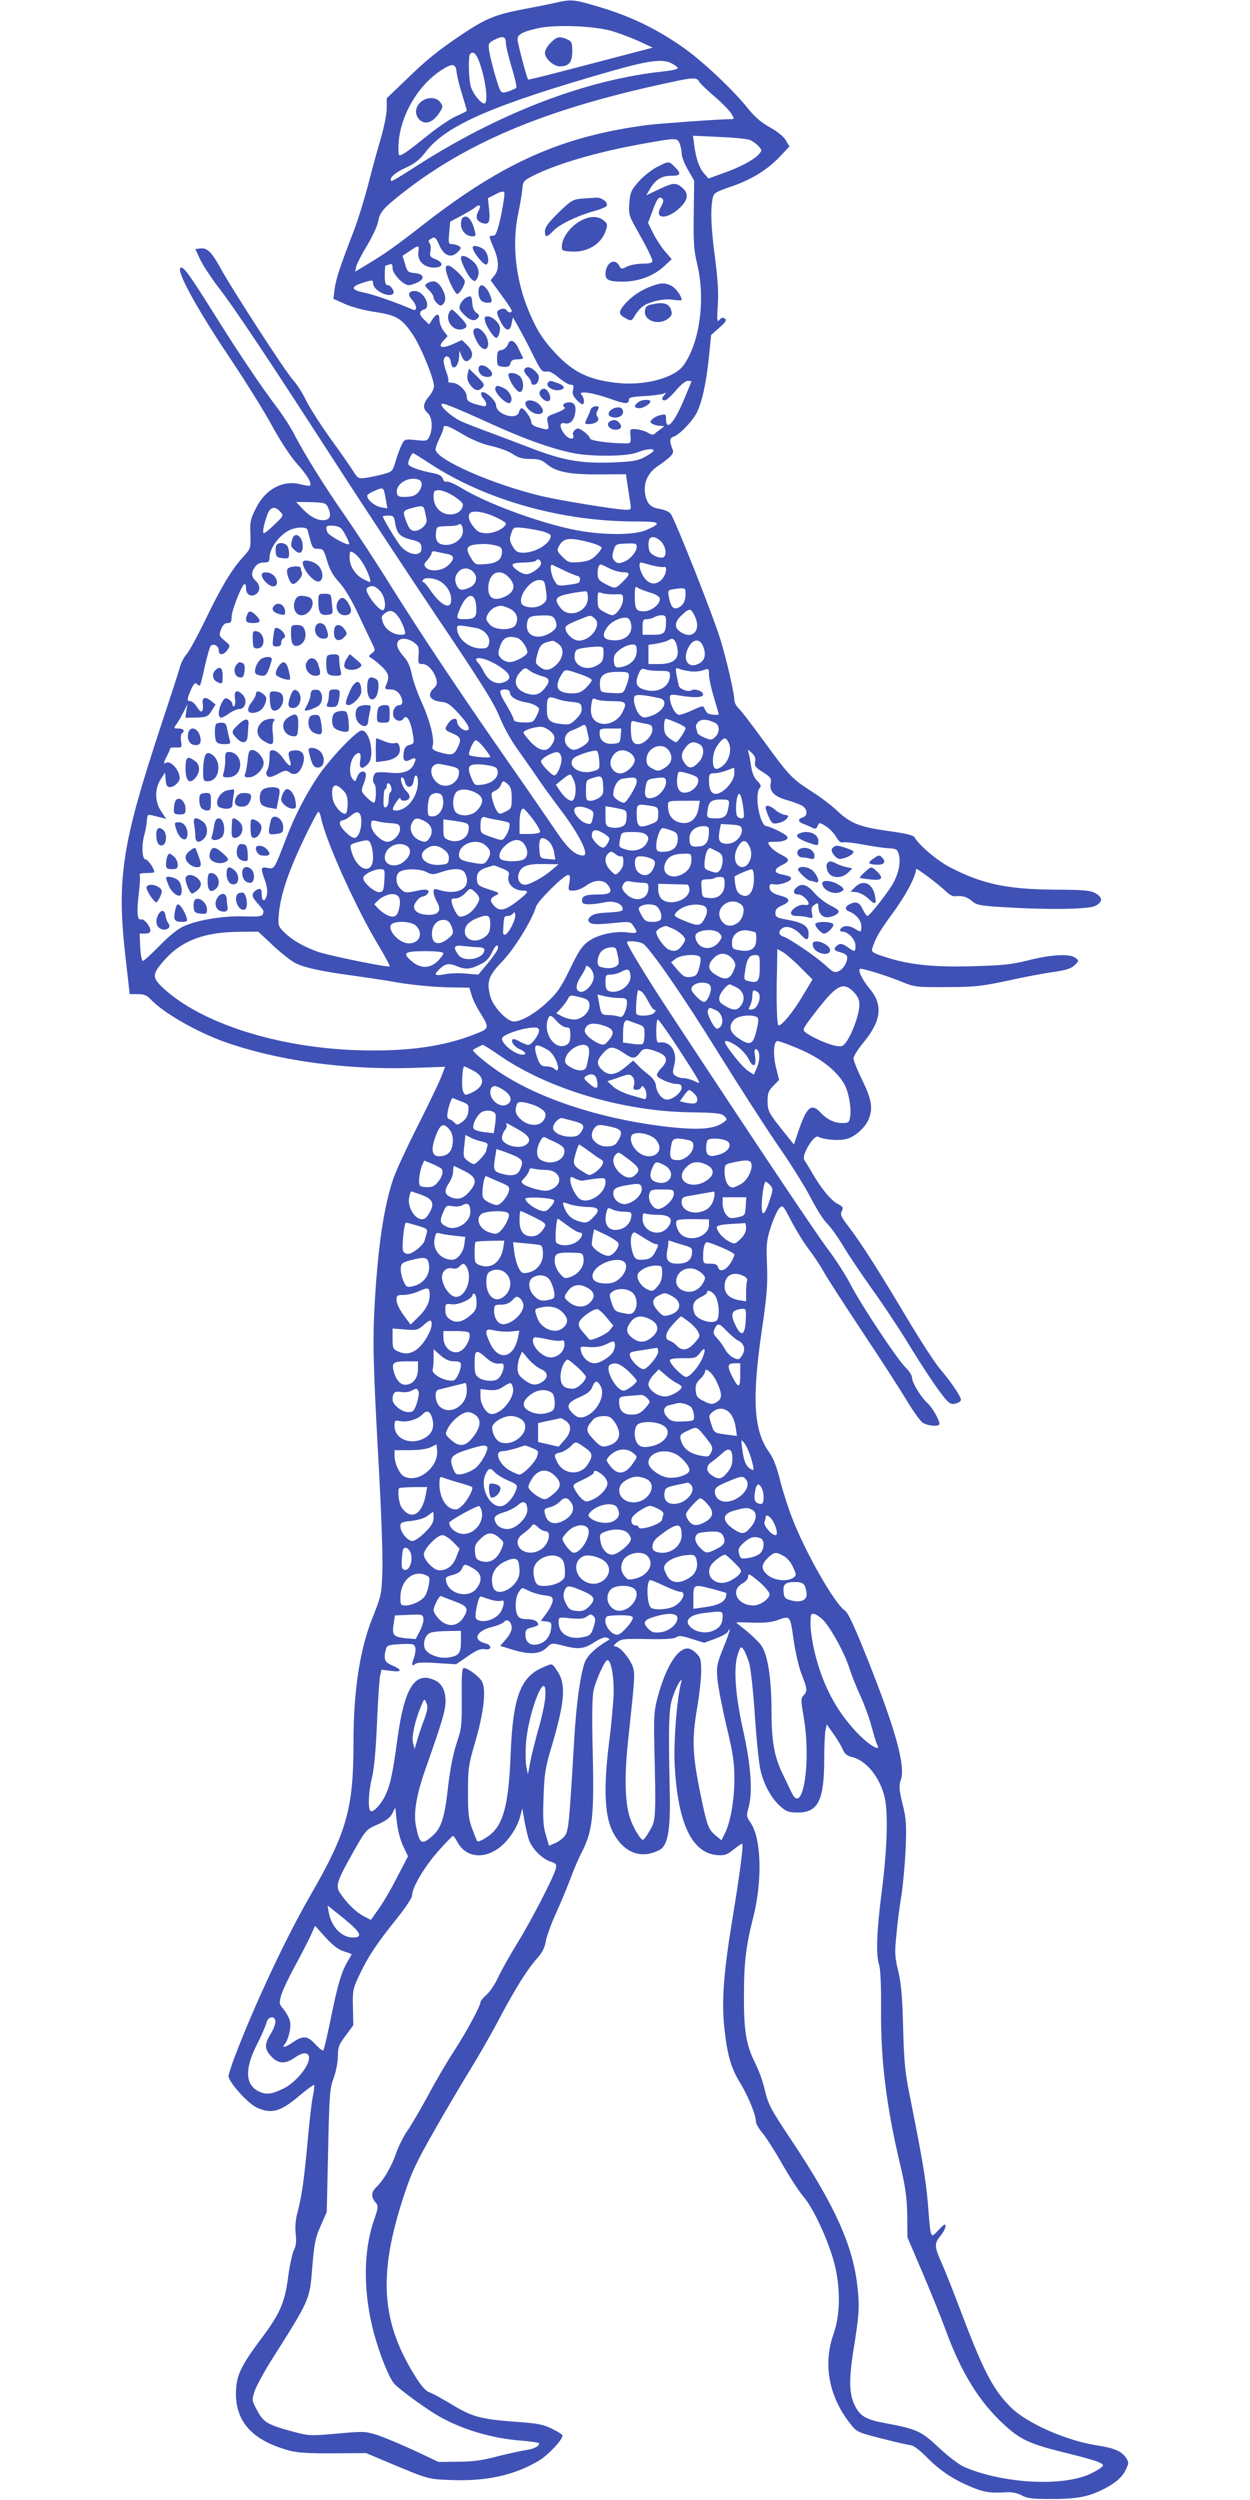 <?xml version="1.0" standalone="no"?>
<!DOCTYPE svg PUBLIC "-//W3C//DTD SVG 20010904//EN"
 "http://www.w3.org/TR/2001/REC-SVG-20010904/DTD/svg10.dtd">
<svg version="1.0" xmlns="http://www.w3.org/2000/svg"
 width="640pt" height="1280pt" viewBox="0 0 640 1280"
 preserveAspectRatio="xMidYMid meet">
<g transform="translate(0,1280) scale(0.1,-0.1)"
fill="#3f51b5" stroke="none">
<path d="M2840 12785 c-30 -7 -107 -22 -170 -34 -134 -26 -185 -47 -306 -128
-123 -83 -184 -132 -291 -237 l-93 -89 0 -52 c0 -30 -14 -98 -31 -156 -17 -57
-46 -163 -64 -235 -19 -72 -52 -180 -75 -240 -69 -178 -91 -246 -97 -296 l-6
-48 58 -26 c33 -15 98 -33 153 -41 113 -17 140 -33 198 -120 40 -61 106 -222
106 -260 0 -12 -11 -36 -26 -53 -31 -38 -33 -61 -6 -85 23 -21 27 -79 9 -119
-11 -24 -15 -25 -70 -19 -55 5 -58 5 -72 -23 -8 -16 -22 -54 -31 -84 -16 -55
-17 -55 -69 -69 -28 -7 -68 -16 -88 -18 -33 -4 -38 -2 -60 34 -13 21 -65 96
-116 166 -51 71 -107 159 -125 195 -17 37 -48 85 -68 107 -38 41 -318 473
-376 581 -41 74 -64 96 -98 92 l-26 -3 25 -54 c14 -29 54 -90 88 -135 80 -102
253 -361 582 -871 142 -220 386 -591 543 -825 224 -332 293 -443 319 -509 19
-48 58 -119 91 -165 32 -45 78 -110 102 -146 24 -36 77 -109 118 -163 101
-134 152 -237 117 -237 -39 0 -78 35 -137 123 -34 50 -149 218 -257 372 -244
351 -432 633 -593 890 -68 110 -173 270 -232 355 -108 155 -210 320 -262 421
-15 30 -52 88 -83 129 -89 118 -197 279 -326 485 -117 187 -151 235 -167 235
-35 0 68 -192 245 -457 84 -125 184 -286 222 -357 43 -78 92 -153 127 -192 52
-58 76 -99 65 -110 -3 -3 -24 0 -46 6 -91 24 -181 -23 -230 -121 -29 -57 -32
-72 -29 -135 2 -71 2 -72 -36 -114 -60 -66 -112 -153 -193 -320 -41 -85 -85
-166 -98 -180 -13 -14 -28 -43 -34 -66 -6 -23 -52 -164 -102 -315 -192 -583
-221 -764 -179 -1147 l24 -212 41 0 c32 0 47 -6 66 -26 63 -68 231 -165 375
-217 268 -96 615 -145 961 -135 l172 6 -20 -52 c-11 -28 -66 -143 -123 -256
-57 -113 -113 -234 -124 -270 -47 -143 -76 -336 -93 -625 -12 -206 -9 -317 22
-875 11 -201 19 -423 17 -495 -4 -127 -5 -133 -50 -246 -65 -161 -98 -374 -98
-633 0 -348 -33 -465 -224 -796 -122 -211 -283 -555 -382 -815 -19 -49 -34
-97 -34 -105 1 -31 101 -142 147 -162 73 -32 118 -20 210 57 42 36 79 62 81
60 3 -2 0 -30 -7 -62 -6 -32 -18 -134 -26 -228 -18 -193 -29 -274 -51 -360
-11 -39 -14 -79 -10 -113 4 -37 2 -61 -9 -82 -8 -16 -22 -79 -30 -140 -17
-131 -42 -188 -145 -324 -99 -133 -122 -184 -122 -271 0 -147 86 -240 270
-291 43 -12 99 -16 227 -15 l170 1 85 -36 c241 -101 226 -97 356 -102 178 -6
319 25 444 100 48 29 120 106 120 128 0 5 -24 20 -54 35 -45 22 -76 28 -192
36 -173 13 -218 25 -324 90 -47 28 -97 56 -113 61 -19 7 -43 35 -77 91 -167
272 -183 509 -58 897 44 136 64 179 161 350 61 107 144 248 185 314 40 65 110
186 153 269 84 157 140 246 194 306 21 23 34 51 39 79 3 23 27 89 52 145 26
56 59 137 75 179 15 42 42 105 60 139 53 105 61 184 54 499 -5 190 -3 290 4
325 13 56 58 155 71 155 18 0 33 -78 32 -162 -1 -48 -11 -163 -23 -255 -29
-228 -24 -374 15 -455 54 -113 147 -151 244 -99 42 23 56 104 51 306 -7 339
-5 416 15 475 10 30 25 63 33 75 15 20 15 19 9 -5 -21 -85 -37 -295 -32 -410
15 -301 86 -455 215 -468 40 -3 51 0 85 27 21 17 42 31 46 31 8 0 -11 -147
-49 -379 -45 -270 -57 -426 -43 -558 15 -143 34 -209 80 -285 42 -68 82 -166
82 -199 0 -12 15 -38 33 -59 18 -21 64 -93 102 -160 39 -68 87 -142 108 -166
47 -53 118 -203 153 -321 38 -131 39 -280 1 -385 -54 -153 -23 -319 86 -457
35 -44 38 -45 164 -77 70 -18 137 -33 148 -34 11 0 48 -28 82 -63 67 -68 140
-116 235 -154 59 -24 93 -29 179 -23 20 1 51 -6 70 -16 28 -16 56 -19 154 -19
124 0 186 11 260 48 63 31 101 63 119 102 16 33 16 38 2 60 -23 35 -61 51
-151 65 -152 23 -354 111 -437 192 -92 90 -143 188 -257 490 -39 103 -84 217
-101 254 -36 81 -37 98 -5 136 22 26 33 58 21 58 -3 0 -18 -14 -35 -32 -37
-40 -36 -43 -50 137 -11 129 -27 224 -97 575 -20 100 -26 165 -30 330 -4 159
-10 224 -25 288 -18 75 -19 94 -9 190 5 59 17 150 26 202 8 52 17 158 21 235
5 121 3 152 -16 229 -18 74 -19 94 -9 122 25 69 -23 247 -163 601 -74 186
-106 255 -123 267 -52 33 -203 299 -270 473 -20 51 -48 138 -62 194 -16 66
-35 115 -55 142 -80 111 -90 269 -39 623 27 181 31 239 27 338 -4 107 -2 128
20 195 14 42 33 84 43 95 17 18 19 16 61 -65 24 -46 64 -111 89 -144 25 -33
60 -85 77 -116 17 -31 109 -173 203 -315 95 -142 196 -300 226 -350 30 -50 65
-99 78 -108 28 -18 86 -22 86 -6 0 20 -38 85 -60 105 -33 29 -80 105 -80 130
0 12 -14 34 -31 51 -41 38 -230 322 -285 429 -24 47 -77 129 -118 183 -63 84
-354 519 -820 1228 -105 160 -206 326 -206 340 0 10 68 3 83 -8 42 -32 209
-275 382 -554 105 -169 243 -384 307 -477 65 -93 141 -215 169 -270 29 -56 66
-115 84 -132 17 -16 56 -70 85 -119 30 -50 91 -140 135 -202 45 -62 127 -183
181 -270 105 -171 164 -258 205 -307 21 -24 30 -29 52 -23 15 3 27 12 27 19 0
17 -48 88 -107 158 -27 31 -104 151 -172 265 -146 245 -237 387 -298 466 -37
48 -42 61 -33 77 9 17 6 23 -19 36 -35 17 -85 78 -130 155 -17 30 -37 62 -43
71 -16 23 49 131 71 119 30 -16 108 -22 147 -11 44 12 97 61 113 104 21 54 13
100 -34 196 -25 51 -45 101 -45 112 0 11 22 46 49 79 94 113 104 195 32 280
-38 45 -63 100 -45 100 20 0 144 -39 209 -66 68 -28 76 -29 230 -28 141 0 178
4 315 33 85 19 192 39 238 45 62 9 88 18 105 35 22 22 22 22 3 37 -30 22 -122
17 -238 -12 -87 -22 -133 -27 -289 -31 -204 -6 -330 8 -452 49 -59 19 -66 24
-61 42 16 53 37 88 107 184 65 88 117 187 117 222 0 10 113 -75 158 -118 13
-13 31 -22 40 -21 40 4 62 -2 89 -25 25 -21 42 -24 183 -32 218 -13 411 -9
446 7 41 20 42 44 2 66 -28 15 -61 17 -213 18 -237 2 -367 29 -530 114 -65 33
-160 114 -181 152 -7 13 -41 21 -134 34 -149 21 -193 38 -263 103 -28 27 -86
71 -127 97 -104 67 -118 80 -245 255 -62 85 -122 164 -134 174 -11 11 -21 29
-21 40 0 37 -39 204 -71 310 -36 120 -236 624 -256 647 -8 9 -31 19 -53 23
-48 7 -67 26 -76 72 -11 60 11 111 63 147 69 47 86 66 77 85 -17 42 -16 60 4
66 33 11 102 84 123 130 27 61 46 154 59 281 l11 110 42 37 c34 30 39 40 28
47 -10 7 -19 4 -28 -7 -11 -14 -13 -3 -8 73 5 64 0 135 -14 245 -21 154 -24
248 -12 305 5 26 14 32 87 57 109 37 188 85 253 152 l53 56 -19 32 c-11 19
-43 45 -81 66 -45 25 -78 53 -116 101 -74 92 -228 237 -324 305 -145 102 -279
166 -456 217 -108 32 -125 33 -206 14z m286 -142 c39 -11 103 -35 143 -53 l73
-34 -184 -48 c-315 -83 -452 -118 -454 -115 -7 8 -54 186 -54 204 0 27 21 39
102 58 88 20 281 13 374 -12z m-536 -62 c0 -16 14 -73 30 -127 17 -54 27 -101
23 -104 -5 -4 -23 -12 -40 -18 -28 -9 -34 -8 -42 6 -13 25 -48 150 -56 199 -6
38 -4 43 22 57 45 24 63 21 63 -13z m-124 -135 c25 -83 32 -176 14 -176 -19 0
-60 52 -70 89 -11 41 -13 154 -3 165 19 19 38 -5 59 -78z m974 29 c17 -9 30
-19 30 -24 0 -5 -30 -12 -67 -16 -407 -42 -861 -218 -1297 -502 -54 -35 -100
-62 -102 -60 -14 14 17 43 71 67 48 22 72 40 106 84 104 135 344 239 949 412
194 55 262 64 310 39z m-1102 -45 c2 -19 14 -70 28 -113 13 -43 24 -80 24 -83
0 -3 -17 -12 -37 -21 -47 -19 -108 -61 -198 -134 -38 -31 -80 -62 -92 -68 -22
-11 -23 -10 -23 32 0 146 91 313 217 396 59 39 77 37 81 -9z m1241 -47 c5 -10
41 -44 78 -76 38 -32 77 -72 87 -88 16 -28 16 -29 -1 -29 -60 0 -361 -22 -428
-30 -434 -57 -736 -190 -1140 -504 -156 -122 -214 -162 -304 -215 l-53 -32 6
27 c4 15 29 64 56 108 27 45 52 99 56 121 8 48 26 69 129 150 337 263 746 432
1370 564 114 25 132 25 144 4z m261 -300 c14 -6 34 -20 44 -32 18 -20 18 -22
1 -41 -26 -29 -97 -67 -183 -97 l-75 -27 -23 27 c-25 29 -41 77 -50 147 l-6
45 133 -6 c74 -3 145 -10 159 -16z m-360 -19 c6 -14 10 -37 10 -51 0 -14 14
-51 32 -82 l32 -56 -2 -170 c-2 -143 0 -184 17 -255 44 -180 14 -404 -69 -520
-47 -66 -203 -107 -346 -90 -138 16 -216 53 -305 146 -70 74 -104 128 -145
229 -65 161 -83 338 -51 490 9 44 19 100 21 124 3 42 6 46 57 72 122 61 327
121 561 163 174 31 176 31 188 0z m-914 -364 c-15 -72 -27 -105 -37 -106 -8
-1 -17 -2 -21 -3 -4 0 4 -26 18 -56 29 -67 31 -114 5 -146 l-19 -24 54 -74
c30 -40 54 -77 54 -82 0 -12 -17 -11 -25 1 -7 12 -25 13 -43 1 -11 -6 -9 -18
10 -55 25 -53 50 -58 58 -11 l6 30 26 -45 c14 -25 48 -88 74 -141 42 -85 49
-95 70 -91 16 3 36 -7 65 -32 24 -20 51 -36 61 -36 15 0 17 -5 12 -26 -5 -18
0 -32 17 -50 12 -13 26 -24 31 -24 12 0 10 34 -4 48 -23 23 53 13 141 -18 84
-30 101 -31 101 -5 0 10 20 14 78 17 42 2 86 8 97 12 16 7 18 7 8 -5 -17 -17
-16 -29 1 -29 8 0 33 23 56 50 23 28 50 50 61 50 10 0 19 -1 19 -3 0 -1 -16
-40 -35 -86 -54 -129 -95 -173 -95 -104 0 22 -3 24 -27 18 -16 -3 -35 -13 -43
-21 -13 -13 -13 -16 0 -24 8 -5 26 -10 40 -10 24 -1 24 -1 5 -15 -11 -8 -26
-19 -32 -25 -9 -8 -19 -6 -35 4 -13 8 -39 16 -58 18 -35 3 -35 3 -32 -34 3
-36 2 -38 -26 -38 -85 0 -182 14 -182 26 0 7 -14 22 -30 34 -25 18 -33 20 -46
9 -8 -7 -13 -18 -10 -25 10 -27 -18 -26 -41 0 -29 35 -31 66 -3 59 26 -7 46
10 54 47 8 41 -2 60 -29 60 -27 0 -41 -15 -24 -26 7 -4 -10 -15 -40 -27 -52
-19 -53 -20 -46 -53 7 -38 6 -38 -47 -23 -26 7 -38 16 -38 28 0 20 -36 71 -50
71 -4 0 -10 -9 -13 -20 -11 -44 -117 -12 -117 35 0 26 -65 82 -75 64 -4 -5 0
-18 9 -28 18 -20 21 -41 6 -41 -6 0 -28 6 -50 12 -31 10 -40 18 -40 36 0 31
-43 72 -75 72 -14 0 -24 4 -20 9 3 5 -2 28 -11 50 -8 22 -14 48 -12 58 5 29
33 21 36 -9 6 -53 41 -29 43 30 l1 27 11 -27 c12 -31 28 -36 47 -13 15 18 6
46 -23 73 l-22 21 -44 -20 c-58 -26 -83 -18 -51 16 l22 24 -21 27 c-11 15 -21
40 -21 55 0 36 -14 37 -36 4 l-17 -26 -23 22 c-30 28 -30 46 -3 54 40 13 -1
95 -47 95 -33 0 -39 -18 -15 -44 26 -28 29 -62 4 -51 -85 37 -198 76 -245 86
-77 15 -75 33 5 56 33 10 37 9 37 -7 0 -36 80 -77 103 -54 10 10 -12 44 -28
44 -11 0 -15 13 -15 50 0 28 2 50 4 50 2 0 11 3 20 6 12 5 16 0 16 -19 0 -30
55 -87 83 -87 10 0 31 7 47 15 38 20 29 43 -18 47 -33 3 -37 7 -48 46 l-13 42
37 25 c47 32 49 31 44 -6 -6 -44 29 -79 80 -79 48 0 52 26 7 43 -27 11 -30 16
-25 41 3 16 1 35 -5 42 -8 9 -5 15 10 23 18 10 22 6 40 -34 24 -55 61 -69 94
-36 19 19 20 23 7 31 -8 5 -24 10 -35 10 -19 0 -20 5 -15 58 l5 57 56 30 c31
17 64 36 73 44 21 18 31 8 17 -17 -18 -33 -13 -52 16 -63 36 -13 44 2 37 71
l-6 55 39 20 c25 14 40 17 45 10 3 -5 -4 -57 -16 -115z m-45 -1073 c176 -80
312 -127 419 -148 97 -18 276 -16 324 5 43 18 91 22 81 6 -4 -6 -25 -20 -48
-32 -35 -18 -64 -22 -167 -26 -154 -5 -246 11 -396 68 -60 23 -161 61 -224 85
-64 23 -133 50 -153 60 -42 20 -97 67 -97 84 0 13 42 -3 261 -102z m-151 -51
c48 -28 101 -50 147 -60 40 -9 89 -27 109 -41 28 -19 50 -25 90 -25 42 0 59
-5 83 -26 49 -41 119 -54 271 -53 l135 1 6 -43 c4 -24 10 -65 14 -91 8 -48 8
-48 -21 -48 -45 0 -334 47 -431 70 -249 59 -543 188 -543 239 0 9 9 34 20 56
11 22 20 45 20 52 0 22 23 15 100 -31z m-165 -152 c284 -185 671 -294 1048
-294 129 0 139 -7 58 -43 -64 -29 -236 -28 -378 2 -186 39 -443 135 -568 211
-36 22 -71 37 -78 34 -9 -3 -16 3 -19 14 -4 13 -18 22 -39 27 -87 17 -139 36
-139 51 0 16 18 54 25 54 2 0 43 -25 90 -56z m-61 -80 c21 -8 20 -37 -2 -64
-14 -17 -30 -23 -63 -24 -38 -1 -44 2 -47 21 -7 46 61 86 112 67z m-180 -52
c3 -5 8 -28 12 -52 l7 -43 -34 6 c-32 7 -69 38 -69 59 0 5 15 15 33 23 38 17
44 18 51 7z m359 -32 c26 -16 47 -36 47 -43 0 -29 -28 -51 -65 -51 -48 0 -85
39 -85 90 0 31 3 34 28 34 15 0 49 -13 75 -30z m-644 -57 c18 -39 13 -60 -13
-65 -34 -7 -75 13 -116 56 l-34 36 76 -1 c70 -2 77 -5 87 -26z m496 -20 c4
-16 8 -36 9 -45 5 -24 -37 -60 -65 -56 -17 2 -27 15 -40 51 -19 53 -19 53 46
70 38 9 45 7 50 -20z m-740 -3 c18 -20 17 -21 -29 -65 -25 -25 -50 -45 -55
-45 -9 0 -1 44 19 98 14 37 38 42 65 12z m1099 -26 c31 -14 56 -29 56 -34 0
-21 -55 -50 -95 -50 -36 0 -48 5 -69 31 -25 30 -33 59 -19 72 14 15 73 6 127
-19z m-511 -32 c9 -54 25 -71 82 -85 43 -10 50 -16 53 -39 6 -48 -59 -46 -104
3 -20 22 -94 144 -94 155 0 2 13 4 29 4 25 0 29 -4 34 -38z m347 -42 c0 -36
-41 -70 -85 -70 -41 0 -57 19 -53 62 3 32 4 33 56 34 29 0 55 4 58 7 12 12 24
-4 24 -33z m-602 -18 c13 -24 22 -45 19 -48 -9 -9 -104 44 -111 61 -11 31 -6
36 31 33 33 -3 41 -9 61 -46z m-194 26 c2 -7 9 -32 15 -55 10 -38 15 -43 40
-43 26 0 29 -5 46 -62 13 -45 31 -77 63 -111 28 -31 63 -90 98 -165 30 -64 62
-132 71 -150 15 -31 15 -33 -3 -47 -19 -15 -19 -15 1 -27 11 -6 35 -27 54 -45
33 -33 36 -49 16 -95 -6 -15 -2 -18 23 -18 21 0 36 -8 46 -22 20 -28 21 -58 2
-58 -22 0 -39 -28 -32 -55 6 -25 39 -35 51 -15 17 27 38 -10 50 -86 6 -38 4
-42 -18 -48 -18 -4 -26 -14 -30 -38 -6 -41 4 -53 33 -38 28 15 34 9 19 -23
-16 -36 -59 -51 -124 -43 -29 3 -61 3 -69 0 -16 -6 -22 -45 -9 -58 12 -11 9
-96 -3 -96 -5 0 -23 13 -38 29 -28 29 -28 31 -14 68 9 21 13 44 11 51 -8 21
-33 13 -44 -15 -10 -27 -11 -28 -26 -8 -18 25 -12 89 12 116 24 26 37 14 29
-27 -7 -40 11 -47 41 -14 35 38 9 170 -33 170 -26 0 -165 -147 -224 -235 -66
-99 -120 -205 -162 -315 -63 -164 -61 -160 -96 -154 -35 8 -37 1 -13 -65 10
-28 14 -57 9 -74 -9 -37 -26 -34 -26 4 0 23 -4 30 -16 27 -9 -2 -22 -10 -27
-20 -8 -13 -4 -24 21 -52 35 -40 34 -39 27 -58 -4 -10 -27 -12 -95 -10 -100 4
-234 -17 -306 -49 -30 -12 -75 -48 -125 -99 -43 -44 -82 -80 -88 -80 -5 0 -11
32 -13 70 l-3 70 28 0 c18 0 27 5 27 16 0 22 -33 61 -47 57 -20 -7 -24 32 -13
126 6 50 9 95 5 101 -4 6 9 10 34 10 23 0 41 2 41 5 0 18 -33 65 -45 65 -18 0
-21 75 -5 129 5 19 11 50 12 69 2 30 5 33 25 28 13 -3 35 -9 49 -12 l25 -7
-25 38 c-34 49 -35 116 -3 165 l22 35 3 -37 c2 -29 8 -38 22 -38 22 0 50 26
50 46 0 41 -47 93 -71 78 -13 -8 -11 3 6 36 9 17 16 33 16 37 0 5 14 7 31 6
29 -1 30 0 25 33 -3 18 -1 36 4 39 18 12 9 25 -17 25 -26 0 -26 1 -10 23 9 12
25 40 36 62 l20 40 -6 -35 -5 -35 57 1 c52 2 58 4 77 34 l21 33 -24 19 c-29
23 -46 18 -42 -13 5 -46 -7 -55 -28 -21 -11 18 -27 32 -35 32 -19 0 -19 9 3
59 14 31 21 38 30 29 6 -6 14 -10 16 -7 3 2 14 47 25 99 12 52 25 98 30 103
15 15 41 0 41 -23 0 -27 25 -26 45 3 15 21 14 23 -15 47 -29 24 -30 27 -18 58
9 22 19 32 33 32 17 0 21 6 21 33 1 33 53 167 67 167 4 0 7 -11 7 -25 0 -29
25 -43 49 -28 24 15 25 47 1 68 -24 22 -25 43 -4 73 10 14 25 22 45 22 24 0
29 4 29 25 0 50 55 122 110 144 35 14 80 13 84 -1z m1209 -10 c20 -6 37 -15
37 -20 0 -40 -76 -87 -140 -88 -29 0 -39 6 -53 29 -20 34 -20 41 -7 77 10 26
12 26 68 20 31 -4 74 -12 95 -18z m596 -45 c29 -24 39 -78 16 -87 -17 -6 -55
9 -67 28 -10 14 -10 60 -1 69 11 12 30 8 52 -10z m-364 -9 c36 -9 65 -22 65
-28 0 -7 -13 -25 -30 -41 -23 -22 -41 -29 -84 -33 -51 -4 -57 -2 -86 27 -27
27 -30 33 -19 53 23 44 51 48 154 22z m-472 -18 c20 -5 27 -12 27 -29 0 -42
-23 -60 -82 -65 -54 -4 -55 -4 -77 32 -30 48 -22 64 31 69 45 3 56 3 101 -7z
m717 -5 c0 -27 -35 -67 -69 -79 -24 -8 -32 -7 -45 7 -12 14 -13 24 -5 51 10
34 13 35 65 37 47 2 54 0 54 -16z m-1405 -80 c24 -36 49 -101 39 -101 -3 0
-18 7 -34 15 -41 21 -70 67 -70 109 0 34 2 36 20 26 11 -6 32 -28 45 -49z
m428 44 c45 -7 48 -26 11 -60 -31 -29 -94 -34 -114 -10 -11 13 -9 20 9 38 11
13 21 29 21 36 0 7 8 10 18 8 9 -3 34 -8 55 -12z m487 -50 c0 -19 -49 -55 -75
-55 -26 0 -78 38 -70 51 4 5 30 9 60 9 30 0 57 5 60 10 8 13 25 3 25 -15z
m565 -9 c28 -7 56 -11 63 -9 22 8 13 -43 -13 -67 -34 -32 -73 -19 -98 32 -15
30 -17 59 -4 58 1 0 25 -6 52 -14z m-442 -29 c32 -15 62 -27 67 -27 12 0 13
-27 2 -34 -5 -3 -30 -8 -58 -11 -47 -6 -50 -5 -66 23 -18 30 -25 87 -10 80 4
-2 33 -16 65 -31z m227 13 c22 -11 53 -20 70 -20 38 0 38 -10 -2 -49 -38 -37
-38 -37 -88 -11 -34 18 -40 25 -40 54 0 29 6 46 17 46 2 0 21 -9 43 -20z
m-695 -20 c23 -25 13 -63 -20 -78 -37 -17 -53 -15 -65 7 -14 28 -12 52 7 73
21 24 55 23 78 -2z m181 -27 c36 -39 29 -73 -19 -97 -55 -26 -87 -11 -87 42 0
78 57 108 106 55z m-357 -17 c36 -19 61 -58 61 -96 0 -57 -54 -31 -110 53 -14
20 -29 37 -33 37 -5 0 -5 5 -2 10 9 15 52 12 84 -4z m546 -48 c7 -46 5 -54
-15 -70 -24 -20 -71 -24 -100 -8 -41 22 25 130 80 130 26 0 29 -4 35 -52z
m-850 -3 c25 -24 35 -87 17 -99 -11 -7 -56 40 -76 79 -12 22 -13 31 -3 37 21
13 37 9 62 -17z m1380 -8 c30 -8 51 -21 53 -30 6 -28 -43 -67 -81 -67 -41 0
-47 11 -47 82 0 39 3 48 13 40 6 -5 35 -17 62 -25z m185 -10 c0 -36 -15 -61
-42 -70 -21 -8 -35 9 -43 55 -7 34 -5 37 22 41 62 9 63 9 63 -26z m-500 -18
c0 -71 -96 -107 -139 -53 -37 48 -29 60 52 76 39 7 75 12 80 10 4 -2 7 -17 7
-33z m138 18 c40 2 42 1 42 -26 0 -31 -34 -81 -55 -81 -7 0 -27 8 -44 18 -27
15 -31 22 -31 60 0 41 1 43 23 35 12 -4 41 -7 65 -6z m-710 -61 c4 -56 -5 -66
-60 -66 -43 0 -44 3 -23 53 34 82 78 89 83 13z m167 -10 c39 -16 53 -52 35
-85 -15 -29 -101 -30 -130 -1 -11 11 -20 25 -20 31 0 21 22 50 43 59 30 12 33
12 72 -4z m-560 -52 c9 -15 21 -39 25 -55 8 -26 6 -29 -16 -29 -41 0 -81 27
-93 62 -10 29 -9 34 11 49 26 20 47 13 73 -27z m1510 16 c39 -75 -8 -130 -73
-84 -31 21 -28 51 9 85 39 36 45 36 64 -1z m-715 -19 c17 -33 11 -50 -22 -71
-65 -40 -127 -17 -120 44 5 39 12 43 84 45 37 1 49 -3 58 -18z m203 4 c42 -31
-16 -115 -79 -115 -26 0 -60 28 -68 56 -5 17 3 24 56 46 77 31 69 30 91 13z
m367 -12 c0 -65 -8 -73 -66 -73 l-54 0 0 40 c0 35 3 40 23 40 12 0 29 5 37 10
8 5 25 10 38 10 17 0 22 -6 22 -27z m-180 -13 c14 -55 -29 -94 -96 -88 -47 4
-55 25 -24 68 20 28 68 51 100 47 8 -1 17 -13 20 -27z m-789 -26 c40 -8 71
-46 63 -78 -5 -22 -12 -26 -41 -26 -63 0 -123 51 -123 105 0 16 8 16 101 -1z
m207 -50 c21 -6 52 -49 52 -74 0 -16 -62 -50 -91 -50 -14 0 -34 9 -44 20 -16
18 -17 24 -5 60 15 45 38 57 88 44z m-529 -23 c24 -17 27 -25 24 -65 -3 -43
-2 -46 21 -46 27 0 60 -38 71 -81 4 -18 0 -30 -14 -43 -38 -34 -19 -64 42 -70
27 -2 45 -15 86 -60 51 -56 64 -86 37 -86 -19 0 -46 27 -46 46 0 22 -27 17
-44 -8 -22 -31 -21 -36 18 -52 46 -19 50 -30 29 -74 -19 -40 -31 -42 -101 -21
-26 9 -31 15 -27 30 11 32 -13 128 -55 221 -23 50 -46 116 -52 147 -7 36 -20
67 -38 86 -15 17 -30 38 -33 48 -17 46 32 63 82 28z m1341 0 c5 -11 10 -33 10
-50 0 -41 -31 -61 -97 -61 l-53 0 0 49 0 49 43 7 c23 4 49 11 57 16 22 13 28
11 40 -10z m-602 -7 c32 -22 29 -68 -7 -105 -34 -33 -59 -37 -90 -11 -21 16
-21 20 -9 65 12 46 25 57 78 66 3 1 16 -6 28 -15z m742 -13 c17 -43 9 -74 -24
-90 -55 -26 -84 24 -50 86 23 43 57 45 74 4z m-340 -24 c0 -40 -30 -72 -77
-82 -26 -5 -32 -3 -38 14 -3 12 -3 30 0 42 8 25 61 59 93 59 18 0 22 -5 22
-33z m-170 -9 c0 -39 -7 -51 -37 -67 -54 -28 -116 1 -111 52 3 28 8 33 38 38
19 4 52 7 73 8 35 1 37 0 37 -31z m-541 -65 c68 -43 77 -70 28 -87 -37 -13
-76 8 -99 53 -9 19 -22 39 -27 44 -42 42 27 34 98 -10z m166 -29 c11 -8 36
-19 57 -25 43 -11 47 -25 18 -62 -27 -34 -52 -41 -95 -27 -57 19 -71 66 -33
107 25 27 27 27 53 7z m663 1 c48 0 52 -2 52 -23 0 -60 -65 -95 -134 -72 -40
13 -46 36 -24 85 9 20 16 24 32 18 12 -5 45 -8 74 -8z m154 -2 c20 -3 50 -1
67 5 30 11 31 10 31 -22 0 -18 11 -70 25 -116 14 -46 25 -85 25 -87 0 -6 -45
-3 -56 5 -6 4 -13 15 -17 24 -6 16 -11 15 -59 -7 -29 -14 -61 -25 -71 -25 -19
0 -47 53 -47 88 0 17 5 18 48 11 79 -13 122 -11 122 6 0 16 -42 31 -59 21 -16
-11 -60 5 -65 22 -3 10 -8 35 -12 56 -6 36 -5 39 12 32 10 -5 36 -10 56 -13z
m-564 -14 c34 -11 62 -25 62 -31 0 -5 -13 -23 -29 -39 -24 -23 -38 -29 -73
-29 -76 1 -93 32 -52 98 18 27 16 27 92 1z m252 -9 c0 -11 -7 -36 -15 -56 -14
-35 -15 -35 -72 -32 -58 3 -58 3 -61 36 -5 53 19 72 90 72 52 0 58 -2 58 -20z
m-610 -83 c0 -23 32 -44 77 -52 22 -3 49 -12 59 -20 18 -12 18 -15 2 -49 -17
-34 -20 -36 -68 -35 -34 1 -50 6 -50 15 0 7 -16 39 -35 71 -42 69 -43 83 -10
83 14 0 25 -6 25 -13z m768 -32 c47 -11 20 -68 -43 -90 -35 -12 -42 -11 -58 3
-19 17 -36 68 -30 93 4 16 37 14 131 -6z m-522 -5 c15 -6 48 -12 73 -14 41 -4
46 -7 49 -30 2 -19 -6 -35 -28 -57 -28 -28 -36 -31 -75 -26 -62 6 -75 20 -75
77 0 63 6 69 56 50z m278 -10 c73 0 79 -7 51 -60 -20 -39 -68 -63 -106 -55
-42 9 -59 40 -52 92 5 37 8 41 24 33 10 -6 47 -10 83 -10z m330 -110 c25 -10
46 -23 46 -27 0 -14 -39 -73 -49 -73 -4 0 -20 9 -35 21 -20 16 -26 29 -26 60
0 21 4 39 9 39 5 0 30 -9 55 -20z m199 -2 c23 -12 22 -51 -2 -72 -17 -16 -22
-16 -55 -2 -20 8 -36 19 -36 25 0 5 -3 16 -6 24 -3 8 2 22 11 31 17 16 49 14
88 -6z m-360 -3 c31 -5 37 -10 37 -31 0 -32 -42 -74 -73 -74 -28 0 -37 21 -37
83 0 32 3 38 18 34 9 -3 34 -8 55 -12z m-298 -32 c4 -16 8 -36 10 -45 2 -11
-9 -25 -30 -38 -41 -25 -57 -25 -80 0 -24 27 -13 68 23 80 15 6 34 14 42 19
24 15 29 13 35 -16z m-191 -4 c30 -24 32 -40 10 -74 -25 -38 -60 -32 -106 15
-21 23 -38 45 -38 50 0 10 52 28 86 29 12 1 33 -8 48 -20z m364 -26 c-3 -36
-5 -38 -39 -41 -43 -4 -69 17 -69 54 0 23 3 24 56 24 l55 0 -3 -37z m554 -38
c16 -35 0 -93 -34 -118 -33 -25 -48 -16 -48 29 0 37 12 67 38 97 21 23 30 22
44 -8z m-1253 -24 c17 -21 31 -42 31 -46 0 -8 -99 1 -107 9 -9 8 21 76 33 76
7 0 26 -18 43 -39z m1102 19 c28 -15 25 -65 -6 -95 -30 -31 -49 -32 -69 -3
-21 30 -20 50 5 82 22 28 39 32 70 16z m-155 -35 c22 -33 12 -66 -25 -88 -28
-16 -33 -17 -61 -2 -23 12 -30 22 -30 45 0 64 83 96 116 45z m-358 -48 c3 -45
2 -46 -33 -56 -65 -18 -131 23 -101 64 12 16 100 46 121 41 6 -1 11 -23 13
-49z m160 37 c12 -8 22 -24 22 -35 0 -28 -44 -69 -74 -69 -35 0 -60 39 -47 73
17 45 60 59 99 31z m638 -44 c-4 -22 2 -30 41 -54 39 -25 44 -33 39 -56 -8
-41 17 -68 82 -86 31 -9 67 -22 80 -30 27 -18 29 -51 2 -59 -28 -9 -25 -24 8
-35 15 -6 34 -14 43 -19 12 -7 19 -5 25 10 9 19 10 19 42 -1 18 -11 42 -36 53
-55 13 -22 25 -32 35 -28 8 3 54 -2 102 -11 48 -9 107 -18 131 -19 40 -2 45
-5 53 -32 10 -38 1 -88 -25 -140 -21 -42 -124 -175 -136 -175 -4 0 -15 16 -24
35 -17 36 -34 42 -68 25 -24 -13 -24 -29 -1 -37 33 -12 62 -46 62 -75 0 -33
-2 -33 -35 -12 -13 8 -34 14 -46 12 -25 -3 -39 -28 -16 -28 29 0 67 -40 67
-71 0 -35 -3 -35 -42 -7 -22 15 -35 19 -46 11 -27 -17 -24 -31 8 -38 17 -4 33
-12 36 -19 8 -22 -15 -66 -41 -78 -22 -10 -29 -7 -70 31 -48 44 -183 136 -215
146 -26 8 -26 31 0 45 23 12 63 -4 94 -39 26 -29 36 -26 36 9 0 38 -29 57
-109 71 -55 10 -61 14 -61 35 0 18 9 27 36 39 43 18 40 36 -7 48 -42 11 -59
24 -59 47 0 13 6 16 25 12 27 -5 85 15 85 30 0 9 -8 13 -52 22 -37 8 -35 27 4
46 44 21 43 32 -4 55 -22 11 -47 30 -56 43 -14 22 -14 22 31 22 25 0 49 6 56
14 9 10 1 19 -40 40 -28 14 -57 26 -64 26 -34 0 -64 160 -36 194 10 11 7 19
-12 38 -16 16 -27 42 -31 74 -4 27 -10 58 -13 69 -6 20 -6 20 16 0 16 -14 21
-27 17 -45z m-992 25 c7 -27 -19 -95 -36 -95 -14 0 -68 57 -68 72 0 14 55 46
81 47 10 1 19 -10 23 -24z m-574 -46 c42 -9 50 -14 50 -34 0 -37 -32 -68 -70
-68 -67 0 -102 105 -38 112 4 1 30 -4 58 -10z m242 -12 c22 -35 -13 -76 -70
-84 -41 -5 -42 -5 -57 30 -20 47 -19 64 3 71 28 8 116 -4 124 -17z m1218 -26
c0 -34 -41 -88 -79 -102 -33 -13 -51 10 -51 63 0 35 2 38 28 39 15 0 43 7 62
14 19 7 36 14 38 14 1 1 2 -12 2 -28z m-235 -2 c22 -6 43 -16 46 -21 19 -31
-30 -82 -73 -76 -25 3 -36 35 -30 80 5 32 4 32 57 17z m-585 -39 c14 -34 6
-100 -13 -100 -17 1 -41 21 -62 54 l-19 28 34 28 c19 16 38 27 41 24 4 -2 12
-17 19 -34z m-800 -5 c0 -73 -56 -145 -112 -145 -23 0 -22 8 2 45 11 17 20 24
20 18 0 -18 39 -16 46 2 4 8 -3 23 -14 33 -21 18 -39 72 -23 72 5 0 12 -12 15
-26 9 -34 40 -28 44 9 5 39 22 33 22 -8z m948 -17 c3 -39 -1 -49 -20 -62 -12
-9 -33 -16 -45 -16 -21 0 -23 5 -23 53 0 51 1 53 33 63 47 16 52 12 55 -38z
m172 19 c0 -21 -52 -107 -65 -107 -18 0 -55 26 -55 40 0 42 22 79 48 83 64 10
72 8 72 -16z m150 -1 c0 -31 -34 -72 -66 -80 -37 -10 -47 5 -39 52 5 34 11 41
33 45 64 10 72 8 72 -17z m-808 -13 c13 -12 18 -30 18 -69 0 -50 -2 -55 -31
-69 -29 -15 -32 -15 -44 2 -8 10 -18 35 -23 56 -9 35 -8 39 14 49 13 6 26 19
29 30 8 22 13 23 37 1z m-599 -13 c3 -11 1 -23 -4 -26 -5 -3 -9 -20 -9 -39 0
-19 -6 -35 -14 -38 -11 -4 -14 5 -12 44 0 27 4 49 9 49 4 0 7 7 7 15 0 22 17
18 23 -5z m-248 -15 c19 -18 25 -35 25 -69 0 -25 -4 -47 -9 -51 -18 -10 -62
39 -68 77 -10 68 10 86 52 43z m691 -20 c30 -20 30 -46 0 -81 -26 -31 -82 -38
-110 -15 -21 18 -21 85 1 106 19 20 71 15 109 -10z m-182 -11 c18 -47 -9 -104
-50 -104 -21 0 -24 4 -24 41 0 22 5 49 10 60 13 23 55 25 64 3z m1542 -62 c5
-44 4 -52 -9 -52 -9 0 -19 5 -23 12 -8 13 -7 72 2 101 9 29 21 5 30 -61z m-74
19 c-9 -60 -19 -71 -67 -71 -48 0 -50 3 -39 58 6 32 26 41 84 38 21 -1 24 -5
22 -25z m-155 -17 c-10 -63 -52 -92 -107 -72 -32 11 -50 41 -50 84 0 23 2 24
81 24 l82 0 -6 -36z m-244 10 c35 -6 37 -9 37 -43 0 -34 -3 -38 -44 -53 -55
-20 -66 -11 -66 54 0 53 1 53 73 42z m-318 -16 c23 -10 26 -16 21 -42 -8 -37
-10 -39 -36 -31 -28 9 -60 45 -60 67 0 21 35 24 75 6z m178 -4 c14 -4 17 -14
15 -42 -2 -29 -8 -39 -29 -46 -14 -5 -38 -6 -53 -2 -24 6 -26 11 -26 57 l0 51
38 -6 c20 -4 45 -9 55 -12z m-464 -49 c23 -31 39 -60 36 -65 -3 -6 -28 -10
-56 -10 l-49 0 0 49 c0 52 7 81 20 81 4 0 26 -25 49 -55z m-1084 2 c26 -119
176 -452 289 -641 36 -60 64 -112 61 -114 -6 -7 -310 55 -365 74 -70 24 -133
60 -171 97 -34 33 -36 38 -32 89 8 101 45 213 121 375 42 89 79 160 83 157 4
-2 11 -19 14 -37z m205 -13 c0 -45 -16 -84 -36 -84 -20 0 -74 54 -74 74 0 9 6
16 14 16 8 0 28 11 43 24 34 30 53 19 53 -30z m703 7 c26 -5 50 -11 53 -14 9
-8 -2 -48 -20 -72 -14 -20 -15 -20 -70 -1 -54 19 -56 20 -56 56 0 42 7 53 29
44 9 -3 37 -9 64 -13z m-374 -8 c34 -20 41 -55 17 -88 -12 -16 -19 -18 -42
-10 -40 14 -62 55 -46 89 14 31 29 32 71 9z m221 -34 c0 -50 -52 -79 -103 -60
-24 9 -27 16 -27 58 l0 48 65 -9 c62 -10 65 -12 65 -37z m-395 26 c33 -2 41
-6 43 -25 5 -28 -34 -70 -64 -70 -32 0 -84 52 -84 85 0 26 2 27 33 20 17 -5
50 -9 72 -10z m1793 -31 c5 -34 -34 -74 -74 -74 -40 0 -49 15 -40 66 l7 35 52
-3 c44 -3 52 -6 55 -24z m-168 -3 c0 -56 -12 -79 -44 -84 -45 -6 -56 1 -56 39
0 38 29 64 72 64 21 0 28 -5 28 -19z m-193 -3 c28 -10 33 -17 33 -43 0 -47
-30 -69 -87 -66 -18 1 -23 7 -23 30 0 37 19 91 33 91 6 0 26 -5 44 -12z m-346
-15 c16 -10 29 -21 29 -26 0 -16 -21 -47 -32 -47 -18 0 -58 42 -58 60 0 34 19
38 61 13z m220 -9 c11 -13 11 -20 -1 -42 -19 -32 -64 -45 -107 -31 -36 11 -36
12 -27 58 6 30 8 31 64 31 40 0 61 -5 71 -16z m-502 -31 c12 -10 24 -35 28
-56 l6 -38 -39 3 c-37 3 -39 5 -42 42 -6 66 8 80 47 49z m-909 -19 c6 -14 10
-42 10 -63 0 -98 -88 -67 -113 40 -6 23 -3 27 31 36 56 16 62 15 72 -13z m784
4 c22 -31 20 -65 -3 -78 -21 -11 -74 -13 -107 -4 -29 8 -20 47 18 79 37 31 72
32 92 3z m1156 -18 c22 -53 -18 -119 -57 -94 -25 16 -27 64 -3 101 23 38 42
35 60 -7z m-1352 10 c26 -24 28 -42 7 -74 -14 -21 -20 -22 -63 -15 -67 11 -82
18 -82 42 0 58 92 90 138 47z m-407 0 c26 -15 24 -46 -6 -75 -40 -41 -105 -31
-105 15 0 51 64 85 111 60z m193 -21 c20 -15 26 -29 24 -48 -3 -23 -8 -26 -46
-29 -77 -6 -121 47 -70 82 31 22 60 20 92 -5z m1399 -9 c21 -10 27 -21 27 -45
0 -17 -6 -39 -13 -49 -12 -16 -18 -17 -48 -7 -33 11 -34 13 -31 54 4 41 18 70
31 64 3 -2 18 -9 34 -17z m-519 -15 c10 -8 23 -12 27 -9 9 5 13 -17 9 -46 -1
-8 -10 -23 -20 -34 -18 -18 -19 -18 -44 7 -28 28 -34 65 -14 85 15 15 19 15
42 -3z m386 -28 c0 -22 -8 -41 -22 -55 -65 -59 -146 -22 -107 49 13 25 43 38
92 38 35 1 37 0 37 -32z m-193 -1 c9 -8 8 -19 -2 -43 -16 -37 -52 -45 -79 -17
-19 18 -21 70 -3 77 17 8 70 -3 84 -17z m-525 -53 c-41 -35 -111 -73 -134 -73
-27 0 -42 28 -32 58 13 38 45 50 130 48 l74 -1 -38 -32z m-252 11 c32 -13 39
-20 35 -35 -13 -41 23 -79 75 -79 30 0 24 -11 -29 -52 -64 -50 -93 -56 -120
-27 -25 27 -23 40 8 55 22 11 19 13 -35 30 -52 17 -59 22 -62 47 -4 35 11 54
52 66 17 5 32 10 33 10 2 1 21 -6 43 -15z m-602 -61 c-3 -50 -6 -58 -24 -61
-24 -3 -84 48 -84 72 0 19 52 45 88 46 22 0 23 -3 20 -57z m216 42 c27 -14 34
-14 75 0 63 21 108 20 121 -4 40 -75 -32 -120 -137 -86 -19 6 -23 4 -23 -13 0
-11 8 -34 18 -51 24 -43 8 -66 -46 -65 -44 1 -72 17 -72 42 0 19 29 52 45 52
7 0 18 6 24 14 17 20 -7 27 -55 15 -55 -12 -62 -11 -84 11 -28 28 -27 78 3 90
35 14 99 11 131 -5z m1676 -34 c0 -66 -26 -101 -63 -84 -19 9 -27 22 -32 53
-4 23 -5 42 -3 43 18 12 76 36 86 36 8 1 12 -15 12 -48z m-945 -21 c-7 -39 -6
-40 22 -40 16 0 44 11 63 25 46 34 94 33 116 -1 22 -33 8 -44 -58 -44 -59 0
-78 -7 -78 -31 0 -15 7 -19 38 -19 20 0 55 5 77 10 45 10 88 -4 93 -31 3 -14
-9 -17 -72 -21 -55 -2 -80 -8 -93 -21 -13 -12 -14 -20 -6 -28 13 -13 35 -14
134 -4 73 7 77 7 92 -16 26 -36 21 -40 -31 -33 -66 8 -152 -11 -200 -46 -32
-23 -51 -52 -94 -142 -46 -94 -65 -122 -116 -169 -63 -59 -133 -99 -171 -99
-36 0 -107 76 -121 130 -20 74 -8 106 63 179 60 62 151 209 172 280 9 29 143
161 163 161 11 0 12 -9 7 -40z m795 -5 c0 -49 -30 -77 -78 -73 -36 3 -37 4
-40 49 -3 45 -3 46 29 47 17 0 34 3 37 6 3 3 16 6 29 6 20 0 23 -5 23 -35z
m-419 5 c24 0 29 -4 29 -25 0 -63 -70 -80 -118 -28 -18 20 -20 28 -11 45 9 16
17 19 41 14 17 -3 43 -6 59 -6z m227 -9 c6 -1 12 -12 12 -25 0 -53 -99 -88
-142 -49 -10 9 -18 30 -18 47 l0 31 68 -2 c37 -1 73 -2 80 -2z m-1082 -42 c14
-13 20 -28 17 -38 -13 -35 -44 -69 -72 -79 -26 -9 -32 -8 -45 13 -8 12 -18 35
-22 49 -5 23 -3 26 18 26 14 0 35 11 48 25 28 30 28 30 56 4z m-390 -67 c-8
-50 -22 -63 -55 -51 -16 6 -39 21 -52 35 l-23 24 21 21 c11 12 36 24 54 29 43
9 63 -11 55 -58z m1753 3 c18 -18 5 -71 -22 -90 -32 -23 -64 -18 -83 11 -43
64 48 133 105 79z m-444 -1 c20 -8 37 -48 29 -69 -4 -10 -19 -15 -43 -15 -33
0 -40 5 -57 35 -17 31 -17 37 -4 45 17 11 51 13 75 4z m243 0 c27 -8 29 -35 5
-75 -19 -32 -33 -32 -112 2 -39 17 -42 21 -30 36 28 33 88 50 137 37z m-980
-110 c-23 -43 -44 -54 -42 -21 4 75 4 77 23 77 11 0 23 6 28 13 5 9 9 7 11 -6
2 -11 -7 -39 -20 -63z m-108 14 c0 -40 -10 -57 -42 -74 -42 -22 -88 -3 -88 36
0 33 23 55 76 74 44 15 54 9 54 -36z m-202 -3 c18 -38 15 -49 -18 -74 -44 -32
-74 -25 -78 17 -5 46 21 82 57 82 20 0 31 -7 39 -25z m-178 -5 c39 -39 18 -90
-36 -90 -58 0 -125 86 -81 103 33 14 98 6 117 -13z m1313 -14 c18 -7 40 -23
51 -34 18 -20 18 -23 2 -47 -22 -33 -41 -40 -72 -27 -24 12 -64 67 -64 90 0
10 25 26 48 31 1 1 17 -5 35 -13z m240 -24 c15 -17 15 -20 1 -41 -22 -31 -58
-43 -89 -29 -27 12 -44 53 -29 68 25 23 97 24 117 2z m185 4 c3 -3 5 -20 4
-38 -1 -43 -26 -61 -75 -55 -47 6 -49 9 -49 43 0 40 37 67 81 60 18 -3 36 -8
39 -10z m-2470 -67 c41 -39 93 -79 114 -90 45 -23 131 -42 293 -64 66 -9 174
-25 240 -37 66 -11 174 -21 239 -23 l119 -2 12 -39 c6 -22 24 -58 39 -82 53
-85 53 -87 -17 -115 -165 -66 -355 -92 -607 -84 -407 13 -797 137 -991 315
-63 58 -62 74 6 150 87 97 204 140 379 141 l98 1 76 -71z m1053 -9 c16 0 29
-5 29 -12 0 -48 -105 -68 -134 -26 -29 41 -21 51 30 44 26 -3 60 -6 75 -6z
m99 -4 c0 -8 -23 -42 -51 -76 l-50 -60 -62 5 c-34 4 -83 2 -109 -3 -50 -10
-59 -4 -32 22 31 32 51 36 88 21 47 -20 72 -19 122 6 31 14 48 31 61 59 18 40
33 51 33 26z m604 -4 c2 -4 7 -24 11 -44 6 -31 4 -38 -15 -48 -13 -7 -37 -9
-56 -5 -30 5 -34 10 -34 35 0 17 9 39 20 50 20 20 64 27 74 12z m946 -97 l60
-60 -51 -85 c-48 -82 -113 -160 -124 -149 -7 8 -11 130 -7 272 l2 118 30 -17
c16 -10 57 -45 90 -79z m-1830 74 c0 -6 -13 -24 -29 -40 -39 -38 -87 -39 -130
-3 -54 45 -43 54 64 54 61 0 95 -4 95 -11z m1482 -30 c9 -11 15 -28 12 -37
-22 -67 -45 -77 -101 -42 -40 24 -42 52 -7 86 29 30 67 27 96 -7z m-167 10 c4
-6 2 -30 -5 -54 -11 -38 -16 -43 -45 -47 -28 -3 -37 2 -66 36 l-33 39 23 18
c26 21 115 27 126 8z m305 -46 c0 -75 -8 -87 -50 -78 -32 7 -32 7 -25 54 9 62
21 81 50 81 24 0 25 -3 25 -57z m-850 -55 c0 -34 -42 -81 -68 -76 -27 5 -26
36 2 78 14 22 26 45 26 51 0 7 8 5 20 -6 11 -10 20 -31 20 -47z m188 8 c6 -49
-59 -97 -109 -81 -14 5 -19 16 -19 46 0 36 2 39 28 39 15 0 38 7 52 14 34 19
44 15 48 -18z m396 -42 c9 -3 16 -14 16 -25 0 -27 -21 -69 -35 -69 -16 0 -65
49 -65 66 0 25 49 42 84 28z m146 -19 c37 -19 48 -57 26 -90 -20 -30 -40 -31
-84 -5 -29 18 -33 25 -28 48 6 23 39 62 53 62 2 0 17 -7 33 -15z m601 -24 c21
-22 29 -39 29 -65 0 -45 -32 -137 -62 -183 -21 -31 -26 -33 -58 -28 -39 7
-124 44 -154 68 -19 14 -18 17 40 93 116 152 149 171 205 115z m-1085 1 c6 -4
21 -26 33 -49 12 -24 26 -43 32 -43 8 0 7 -5 -1 -15 -14 -17 -86 -21 -92 -5
-5 16 3 120 10 120 4 0 12 -4 18 -8z m593 -1 c24 -15 3 -85 -27 -89 -21 -3
-22 -1 -12 18 6 12 12 34 12 51 1 31 5 34 27 20z m-861 -64 c4 -36 -37 -77
-78 -77 -17 0 -45 7 -62 16 l-30 16 25 26 c13 15 29 36 35 48 10 20 14 20 59
9 41 -10 48 -16 51 -38z m155 33 c33 0 37 -3 37 -25 0 -13 -5 -36 -12 -50 -9
-21 -16 -25 -32 -19 -12 4 -36 7 -53 7 -34 1 -36 3 -47 69 l-7 36 38 -9 c21
-5 55 -9 76 -9z m492 -62 c40 -18 46 -83 8 -95 -14 -5 -56 76 -49 93 7 17 8
17 41 2z m-813 -58 c14 -16 36 -30 47 -30 18 0 21 -6 21 -40 0 -29 -5 -42 -20
-50 -58 -31 -122 60 -94 134 9 22 16 20 46 -14z m1024 22 c9 -5 8 -23 -3 -69
-18 -74 -33 -79 -95 -37 -43 31 -50 62 -18 94 20 20 92 28 116 12z m-608 -36
c29 -10 32 -14 32 -53 0 -23 -5 -45 -10 -48 -6 -3 -30 -3 -55 1 l-45 6 0 43
c0 58 8 78 29 69 9 -4 31 -12 49 -18z m188 -98 c86 -131 124 -192 124 -201 0
-3 -12 1 -27 9 -16 7 -40 14 -54 14 -14 0 -33 6 -42 13 -14 10 -14 18 -5 53
19 70 -21 127 -79 116 -9 -2 -13 15 -13 58 0 33 3 60 8 60 4 0 44 -55 88 -122z
m-356 88 c43 -16 48 -36 17 -72 -22 -26 -26 -27 -55 -15 -16 7 -40 23 -52 36
-18 19 -20 27 -11 44 13 24 47 26 101 7z m-340 -22 c0 -22 -38 -74 -55 -74 -7
0 -27 8 -44 17 -16 10 -32 15 -36 12 -11 -12 7 -38 36 -51 31 -14 38 -28 14
-28 -37 0 -105 54 -105 82 0 19 102 55 163 57 18 1 27 -4 27 -15z m1017 -83
c22 -16 47 -45 57 -65 22 -46 40 -37 32 16 -5 30 -3 39 6 36 19 -7 21 -51 4
-93 l-16 -37 -29 18 c-16 11 -52 49 -80 87 -40 53 -47 67 -32 67 10 0 36 -13
58 -29z m289 -1 c123 -49 209 -112 254 -186 24 -38 40 -124 33 -171 -5 -30 -9
-33 -40 -33 -40 0 -79 18 -112 54 -47 50 -71 30 -115 -101 l-21 -63 -45 56
c-85 106 -90 115 -90 167 0 40 5 53 30 78 l29 30 -16 64 c-16 65 -12 135 8
135 6 0 44 -13 85 -30z m-1504 -47 c249 -170 629 -283 971 -288 133 -2 162 -5
175 -19 16 -16 16 -18 -3 -32 -50 -37 -135 -42 -315 -20 -331 42 -637 144
-838 280 -66 45 -137 105 -130 110 9 8 44 25 50 26 4 0 45 -25 90 -57z m248
28 c14 -10 31 -35 39 -55 15 -38 9 -58 -11 -38 -7 7 -25 12 -41 12 -23 0 -31
7 -43 35 -7 19 -14 44 -14 55 0 17 4 20 23 15 12 -4 33 -15 47 -24z m204 13
c3 -8 3 -28 0 -42 -3 -15 -7 -37 -10 -49 -5 -29 -43 -31 -85 -6 -24 15 -29 23
-24 43 13 54 103 95 119 54z m188 -31 c38 -26 52 -24 76 9 16 22 34 23 89 2
51 -20 56 -44 17 -85 -14 -15 -24 -32 -20 -37 9 -16 72 -42 100 -42 19 0 26
-5 26 -19 0 -24 -45 -61 -75 -61 -26 0 -54 37 -57 75 -2 16 -16 36 -38 53 -19
15 -45 37 -56 50 l-22 22 -42 -35 c-48 -40 -84 -45 -117 -13 -31 29 -29 49 7
88 33 36 50 35 112 -7z m-782 -83 c69 -35 63 -86 -13 -118 -25 -11 -28 -10
-37 13 -8 22 -3 125 7 125 2 0 22 -9 43 -20z m634 -42 c14 -55 2 -61 -41 -23
-24 21 -26 26 -13 35 25 16 47 11 54 -12z m186 7 c7 -8 10 -25 6 -40 -5 -20
-3 -25 13 -25 11 0 22 6 24 13 4 9 8 8 16 -3 15 -21 14 -63 -1 -57 -7 2 -40
12 -73 21 -33 10 -72 29 -87 44 l-28 26 48 16 c61 22 67 23 82 5z m-659 -68
c37 -25 44 -54 17 -71 -40 -25 -102 32 -85 78 9 22 28 20 68 -7z m971 -14 c26
-23 24 -53 -4 -53 -13 0 -33 3 -45 6 l-22 6 21 29 c25 34 26 34 50 12z m-1189
-43 c35 -13 38 -17 35 -49 -2 -23 -12 -40 -30 -54 -25 -18 -28 -19 -43 -3 -9
9 -21 16 -26 16 -5 0 -9 8 -9 18 0 27 21 94 28 90 4 -2 24 -10 45 -18z m387
-25 c42 -22 51 -37 37 -65 -19 -37 -74 -39 -116 -5 -31 26 -37 47 -25 80 5 13
14 15 43 10 19 -4 47 -13 61 -20z m-214 -37 c3 -5 3 -30 -1 -55 l-7 -45 -45 5
c-24 2 -50 10 -56 16 -15 15 17 79 45 90 25 9 55 4 64 -11z m401 -38 c52 -13
59 -24 39 -55 -13 -19 -25 -25 -54 -25 -45 0 -86 19 -90 42 -4 21 28 57 48 53
8 -2 34 -9 57 -15z m-280 -45 c54 -31 65 -53 38 -75 -34 -28 -125 -3 -125 34
0 11 7 30 15 40 8 10 12 23 8 29 -7 12 -1 9 64 -28z m-363 10 c22 -22 29 -52
22 -91 -7 -36 -30 -54 -69 -54 -36 0 -42 36 -16 104 22 58 37 67 63 41z m842
4 c46 -12 53 -24 33 -62 -16 -30 -28 -37 -66 -37 -35 0 -73 29 -73 56 0 27 20
54 41 54 11 0 40 -5 65 -11z m222 -64 c58 -68 -35 -120 -99 -56 -30 30 -39 75
-16 85 29 13 92 -3 115 -29z m-890 -10 c24 -5 32 -11 28 -22 -3 -8 -6 -18 -6
-23 0 -14 -51 -70 -63 -70 -7 0 -22 8 -34 18 -20 15 -22 23 -16 74 l6 57 26
-13 c14 -8 41 -17 59 -21z m375 -3 c36 -18 47 -28 47 -46 0 -48 -67 -74 -119
-46 -15 7 -21 21 -21 43 0 32 26 81 38 75 4 -2 28 -14 55 -26z m676 12 c24 -5
31 -12 31 -31 0 -34 -42 -73 -79 -73 -38 0 -45 11 -36 66 7 48 15 51 84 38z
m205 -7 c25 -18 7 -51 -35 -66 -63 -22 -81 -7 -71 57 3 19 9 22 46 22 23 0 50
-6 60 -13z m-711 -49 c24 -18 52 -38 62 -43 15 -9 16 -15 7 -32 -6 -11 -23
-28 -37 -37 -25 -16 -28 -16 -59 4 -52 32 -55 39 -39 93 7 26 16 47 18 47 3 0
24 -15 48 -32z m-369 -30 c31 -16 35 -27 22 -59 -13 -36 -40 -44 -95 -29 -44
12 -47 18 -35 91 l6 36 41 -14 c22 -8 50 -19 61 -25z m576 -15 c53 -40 59 -53
34 -77 -23 -24 -52 -19 -85 13 -30 31 -38 68 -17 89 16 16 11 17 68 -25z
m-962 -45 c16 -13 7 -45 -21 -76 -16 -17 -30 -22 -57 -20 -33 3 -35 5 -34 40
1 20 7 50 13 67 l13 29 36 -15 c21 -8 43 -20 50 -25z m1588 27 c11 -27 -17
-86 -50 -106 -17 -10 -37 -19 -45 -19 -23 0 -40 33 -41 77 0 41 1 42 43 51 63
14 87 14 93 -3z m-446 -10 c69 -36 30 -113 -44 -86 -29 11 -33 34 -14 76 13
29 19 30 58 10z m220 0 c34 -18 38 -44 12 -68 -79 -71 -191 -15 -117 58 28 29
63 32 105 10z m-1241 -31 c60 -31 66 -55 26 -103 -32 -38 -58 -46 -96 -31 -34
15 -36 34 -9 75 11 17 20 42 20 58 0 15 2 27 4 27 2 0 27 -12 55 -26z m414 6
c74 0 97 -67 33 -98 -22 -11 -37 -11 -76 -2 -27 6 -57 18 -67 25 -17 13 -17
14 5 37 12 14 22 30 22 37 0 9 8 11 23 7 12 -3 39 -6 60 -6z m-240 -60 c53
-22 58 -26 52 -50 -8 -30 -43 -70 -62 -70 -8 0 -27 7 -43 15 -23 12 -30 23
-30 44 0 40 11 92 19 89 4 -2 33 -14 64 -28z m431 5 c6 2 35 6 64 10 50 5 52
5 52 -19 0 -55 -82 -111 -128 -87 -22 12 -52 69 -52 99 0 19 2 20 26 7 15 -7
32 -12 38 -10z m960 -24 c15 -17 15 -22 -6 -84 -23 -69 -38 -78 -38 -23 0 51
12 126 20 126 4 0 14 -8 24 -19z m-660 -7 c12 -30 -29 -77 -76 -88 -32 -7 -68
21 -68 53 0 25 14 33 65 42 64 11 73 10 79 -7z m166 -38 c0 -28 -51 -76 -81
-76 -26 0 -53 44 -45 75 6 23 11 25 66 25 57 0 60 -1 60 -24z m-1299 -1 c56
-20 71 -39 58 -74 -6 -14 -17 -34 -26 -43 -36 -40 -104 41 -87 106 3 14 7 26
9 26 1 0 22 -7 46 -15z m1505 -17 c-9 -43 -34 -67 -79 -75 -47 -7 -87 17 -87
52 0 18 6 26 23 29 20 4 119 21 141 25 5 0 6 -14 2 -31z m-819 -14 c2 -6 -7
-22 -20 -35 -19 -22 -27 -24 -52 -16 -32 10 -75 44 -75 59 0 13 143 5 147 -8z
m981 -31 c-3 -46 -4 -47 -43 -56 -35 -7 -42 -5 -57 14 -10 12 -18 36 -18 55
l0 34 61 0 60 0 -3 -47z m-810 -3 c60 0 68 -15 27 -55 -27 -28 -38 -30 -83
-14 -31 11 -54 36 -66 75 -6 21 -6 21 31 8 21 -7 62 -13 91 -14z m-600 -18 c6
-58 -72 -109 -123 -82 -33 17 -35 29 -16 73 14 34 18 37 48 31 17 -3 40 -1 50
5 27 15 38 8 41 -27z m787 -6 c37 -1 40 -3 37 -26 -5 -33 -28 -58 -62 -65 -55
-12 -82 26 -64 92 5 20 9 21 28 11 11 -6 39 -12 61 -12z m-597 -5 c11 -7 11
-14 -1 -42 -8 -19 -24 -42 -35 -52 -18 -17 -25 -17 -56 -7 -60 19 -77 87 -26
101 36 10 103 10 118 0z m136 -23 c55 -27 63 -34 55 -49 -17 -32 -40 -49 -66
-49 -43 0 -63 26 -63 82 0 26 2 48 5 48 2 0 34 -14 69 -32z m636 12 c63 0 81
-24 49 -64 -42 -53 -129 -23 -129 45 0 24 3 30 16 25 9 -3 38 -6 64 -6z m-464
-55 c25 -19 52 -35 60 -35 25 0 15 -30 -18 -51 -32 -19 -81 -20 -100 -1 -8 8
0 122 8 122 2 0 24 -16 50 -35z m724 4 c0 -55 -86 -90 -137 -54 -22 15 -38 59
-28 75 4 6 42 9 86 8 l79 -1 0 -28z m-1491 -5 c46 -13 51 -18 46 -37 -4 -12
-9 -30 -11 -39 -7 -24 -62 -68 -85 -68 -11 0 -22 7 -25 15 -8 20 5 145 15 145
4 0 31 -7 60 -16z m1681 -12 c0 -18 -10 -38 -29 -56 -28 -27 -30 -27 -59 -12
-32 17 -62 52 -62 73 0 8 23 13 68 16 37 2 70 4 75 5 4 1 7 -11 7 -26z m-654
-77 c8 -19 -27 -64 -50 -65 -29 0 -86 39 -86 60 0 9 3 31 6 47 l6 29 59 -28
c33 -16 62 -35 65 -43z m-837 38 l53 -6 -5 -41 c-6 -40 -35 -76 -62 -76 -58 0
-101 51 -90 106 5 31 9 35 28 29 12 -4 46 -9 76 -12z m971 -13 c25 -16 51 -30
58 -30 15 0 15 -5 -3 -39 -16 -32 -33 -41 -75 -41 -22 0 -30 6 -39 31 -18 52
-13 109 8 109 3 0 26 -14 51 -30z m-723 -47 c-12 -74 -60 -111 -117 -92 -28
10 -30 14 -30 63 0 29 2 55 5 57 2 3 36 5 76 6 l71 1 -5 -35z m923 12 c41 -12
45 -15 43 -41 -3 -37 -27 -54 -74 -54 -48 0 -62 18 -53 67 5 21 7 42 6 47 -2
5 5 5 15 1 10 -4 38 -13 63 -20z m-732 -1 c7 -2 12 -20 12 -43 0 -49 -31 -88
-77 -97 -28 -5 -33 -3 -48 25 -9 18 -19 54 -22 82 l-6 49 64 -6 c35 -3 70 -7
77 -10z m927 -11 c36 -15 65 -31 65 -37 0 -6 -9 -25 -19 -42 -23 -38 -57 -50
-64 -23 -4 14 -14 19 -41 19 -35 0 -36 1 -36 39 0 44 8 71 21 71 5 0 38 -12
74 -27z m-707 -59 c4 -37 -26 -78 -68 -92 -26 -10 -32 -8 -55 19 -16 20 -25
43 -25 64 0 38 12 44 95 41 48 -1 50 -2 53 -32z m-793 -22 c12 -55 -25 -106
-83 -118 -30 -6 -33 -4 -48 31 -8 20 -14 49 -12 64 2 22 10 28 48 38 74 19 88
17 95 -15z m1004 4 c25 -30 -24 -101 -75 -106 -74 -8 -109 20 -81 64 31 46
130 73 156 42z m-809 -25 c30 -56 -5 -151 -55 -151 -27 0 -62 43 -71 88 -7 37
19 66 52 58 14 -4 28 0 36 9 18 19 25 19 38 -4z m1000 -30 c0 -28 -7 -49 -24
-68 -21 -24 -26 -26 -49 -16 -37 17 -63 60 -50 82 14 23 53 41 91 41 31 0 32
-2 32 -39z m205 -2 c18 -18 19 -21 5 -47 -22 -39 -60 -55 -99 -41 -76 27 -31
130 49 113 14 -3 34 -14 45 -25z m-1007 4 c34 -30 33 -84 -3 -117 -46 -43 -95
-6 -95 71 0 29 5 45 18 52 26 16 57 13 80 -6z m1217 -15 c16 -7 24 -17 20 -26
-3 -7 -5 -34 -5 -59 l0 -46 -36 6 c-48 8 -74 33 -74 70 0 57 41 80 95 55z
m-990 -22 c9 -13 18 -39 22 -58 4 -31 2 -36 -18 -41 -42 -11 -59 -8 -84 18
-30 29 -34 79 -7 94 31 19 70 13 87 -13z m188 -37 c42 -22 48 -48 17 -79 -26
-26 -70 -26 -104 1 -31 25 -32 29 -5 63 22 28 56 34 92 15z m-803 -40 c0 -39
-20 -76 -63 -117 l-35 -34 -25 34 c-34 45 -47 73 -47 97 0 18 6 21 38 21 20 0
55 9 77 19 48 22 55 19 55 -20z m1040 11 c23 -23 26 -68 7 -94 -11 -15 -20
-17 -57 -9 -40 8 -45 12 -58 52 -14 41 -13 45 4 58 27 20 81 16 104 -7z m425
-20 c15 -30 20 -86 9 -114 -12 -31 -103 -8 -118 29 -15 40 -6 65 29 82 19 9
35 20 35 25 0 20 31 5 45 -22z m-1225 -30 c0 -30 -6 -43 -31 -64 -41 -35 -74
-42 -104 -22 -18 12 -25 25 -25 49 0 32 1 33 35 29 35 -4 105 29 105 49 0 6 5
7 10 4 6 -3 10 -24 10 -45z m999 35 c54 -28 51 -77 -6 -96 -32 -10 -37 -9 -58
12 -38 40 -40 65 -8 83 35 19 38 19 72 1z m-759 -49 c0 -41 -60 -96 -104 -96
-25 0 -46 30 -46 66 0 32 2 34 35 34 24 0 43 7 58 23 20 21 24 22 40 9 9 -8
17 -25 17 -36z m200 -35 c33 -32 31 -61 -5 -85 -39 -26 -106 4 -124 56 -15 41
-14 46 7 51 52 14 94 7 122 -22z m226 -27 l34 -41 -19 -25 c-16 -20 -99 -57
-104 -46 -1 2 -15 17 -30 35 -21 23 -27 37 -22 52 7 24 73 71 94 68 7 -1 29
-20 47 -43z m712 -16 c-4 -74 -22 -84 -50 -28 -32 63 -23 85 35 89 16 1 18 -7
15 -61z m-489 7 c49 -25 48 -65 -1 -99 -31 -22 -60 -20 -92 5 -31 25 -33 47
-5 83 23 30 56 33 98 11z m197 -12 c19 -14 41 -37 48 -51 11 -22 10 -27 -18
-58 -34 -38 -64 -43 -91 -14 -10 11 -26 22 -36 25 -29 10 -23 41 17 85 20 22
38 40 41 40 2 0 20 -12 39 -27z m-1316 -13 c0 -32 -36 -95 -70 -124 -34 -28
-65 -33 -105 -14 -22 10 -25 17 -25 63 l0 53 63 -5 c57 -5 66 -3 93 20 35 32
44 33 44 7z m1512 -36 c18 -19 45 -42 61 -50 30 -16 36 -48 13 -79 -12 -17
-17 -18 -40 -7 -15 7 -35 26 -44 44 -9 17 -28 43 -40 56 -20 21 -22 29 -13 48
14 32 24 30 63 -12z m-1105 -1 l42 4 -6 -31 c-21 -110 -100 -128 -144 -33 -30
67 -27 77 24 65 23 -5 61 -8 84 -5z m-216 -6 c11 -15 -3 -56 -26 -81 -41 -44
-105 -9 -105 59 l0 30 63 0 c34 0 65 -3 68 -8z m472 -41 c13 4 17 0 17 -20 0
-35 -33 -66 -71 -66 -49 0 -111 75 -84 102 3 3 31 -1 63 -8 31 -8 65 -11 75
-8z m267 -56 c-14 -26 -68 -60 -96 -60 -29 0 -62 29 -69 61 -6 26 -6 26 42 22
33 -2 61 2 88 15 38 18 40 18 43 1 2 -10 -2 -27 -8 -39z m230 0 c0 -23 -56
-90 -75 -90 -20 0 -62 41 -69 66 -6 20 -1 22 61 31 37 6 71 11 76 12 4 0 7 -8
7 -19z m227 -32 c-18 -44 -65 -98 -84 -98 -18 0 -83 66 -83 84 0 9 20 12 66
12 62 -1 68 1 88 27 25 34 32 21 13 -25z m-1272 -18 c29 0 35 -4 35 -20 0 -12
-7 -35 -16 -52 -14 -27 -19 -30 -50 -25 -41 7 -85 37 -79 55 3 8 5 34 5 59 l0
45 35 -31 c25 -22 46 -31 70 -31z m162 20 c31 -28 49 -35 81 -31 23 3 6 -63
-22 -81 -19 -13 -71 -9 -94 8 -19 13 -22 24 -22 75 0 68 8 72 57 29z m283 -60
c36 -15 39 -42 8 -64 -32 -22 -56 -20 -95 10 -26 20 -33 32 -33 59 0 19 5 45
12 59 l11 26 33 -39 c18 -21 47 -44 64 -51z m189 8 c22 -21 41 -42 41 -47 0
-21 -43 -61 -66 -61 -47 0 -64 17 -64 63 0 41 24 91 40 85 4 -2 26 -20 49 -40z
m-819 -8 c0 -47 -27 -80 -65 -80 -26 0 -49 27 -60 72 -10 40 0 48 66 48 l59 0
0 -40z m1078 -11 c23 -22 42 -44 42 -49 0 -12 -50 -50 -67 -50 -39 0 -99 113
-70 132 25 16 53 6 95 -33z m572 -20 c0 -67 -9 -69 -40 -9 -28 55 -26 70 10
70 l30 0 0 -61z m-324 -41 c13 -6 24 -15 24 -19 0 -17 -55 -49 -85 -49 -39 0
-85 34 -85 63 0 11 12 33 27 49 l26 27 35 -30 c19 -17 45 -35 58 -41z m202 10
c31 -65 31 -89 1 -107 -23 -13 -30 -12 -65 5 -33 16 -39 24 -42 54 -2 28 3 41
23 60 14 13 25 30 25 37 0 26 37 -5 58 -49z m-592 -27 c26 -51 -26 -141 -91
-157 -18 -4 -32 0 -50 17 -39 38 -32 57 31 85 42 18 59 32 67 54 13 34 27 34
43 1z m-686 -22 c0 -78 -90 -129 -140 -79 -22 22 -27 78 -7 84 13 4 127 32
140 35 4 0 7 -17 7 -40z m236 17 c12 -50 -57 -136 -109 -136 -26 0 -57 49 -57
90 l0 38 43 -5 c30 -3 50 1 72 16 39 26 44 25 51 -3z m-483 -21 c4 -8 -1 -35
-9 -60 -14 -40 -19 -45 -45 -45 -32 0 -79 38 -79 64 0 35 11 45 45 39 18 -3
41 0 51 6 25 14 31 14 37 -4z m685 -8 c6 -5 12 -27 12 -48 0 -33 -4 -41 -26
-49 -36 -14 -70 -12 -104 5 -36 19 -38 44 -6 74 39 37 90 44 124 18z m486 -26
c17 -18 16 -21 -11 -51 -22 -25 -37 -32 -67 -33 -44 -1 -66 20 -66 64 0 26 3
28 48 32 26 2 54 4 63 5 9 1 24 -7 33 -17z m224 -45 c7 -7 14 -26 15 -42 2
-29 1 -29 -55 -32 -47 -2 -61 1 -78 18 -29 29 -26 58 8 66 15 3 32 7 37 9 16
6 59 -5 73 -19z m204 -37 c11 -14 22 -45 25 -69 l6 -42 -54 7 c-63 8 -63 8
-79 59 -12 37 -11 41 10 58 31 25 68 19 92 -13z m-1526 -34 c7 -41 -8 -70 -46
-90 -70 -36 -150 -2 -150 64 0 28 2 30 29 25 36 -8 93 10 116 36 23 25 42 12
51 -35z m224 25 c25 -25 19 -61 -20 -110 -36 -46 -69 -50 -110 -13 -32 29 -32
30 -17 60 22 41 73 83 103 83 13 0 33 -9 44 -20z m228 -16 c61 -43 -21 -141
-101 -120 -25 6 -47 43 -47 77 0 25 55 59 95 59 17 0 41 -7 53 -16z m458 8
c21 -15 44 -57 44 -83 0 -30 -23 -54 -64 -63 -24 -6 -34 -1 -67 34 -42 44 -42
56 -1 103 15 17 68 23 88 9z m-228 -18 c30 -21 28 -57 -8 -97 l-30 -34 -52 12
-53 12 0 48 0 49 55 12 c30 6 57 12 60 13 3 0 16 -6 28 -15z m493 -20 c59 -30
17 -99 -68 -111 -29 -4 -44 -1 -56 12 -23 23 -23 91 1 104 26 15 89 13 123 -5z
m233 -78 c25 -32 27 -40 17 -62 -10 -22 -15 -24 -48 -18 -63 11 -96 37 -108
84 -5 22 -1 28 37 45 48 23 44 25 102 -49z m222 -93 c9 -30 14 -57 11 -59 -2
-2 -14 3 -25 13 -14 13 -24 38 -30 82 -9 64 -9 65 9 42 11 -13 26 -48 35 -78z
m-854 57 c44 -29 46 -45 15 -91 -37 -55 -121 -49 -152 12 -21 39 -19 46 13 52
15 3 38 17 52 30 29 29 25 29 72 -3z m-769 -83 c-37 -62 -106 -92 -155 -66
-23 13 -48 67 -48 106 l0 28 78 0 c48 0 88 6 107 15 l30 15 3 -33 c2 -19 -4
-46 -15 -65z m271 85 c9 -15 -32 -89 -63 -111 -17 -12 -46 -25 -64 -28 -30 -5
-35 -2 -46 25 -23 56 -13 72 64 97 77 25 101 29 109 17z m231 -6 c33 -14 34
-16 24 -45 -11 -31 -71 -91 -90 -91 -6 0 -28 10 -49 21 -56 32 -82 99 -37 99
12 0 42 7 67 14 25 8 46 15 48 15 1 1 18 -5 37 -13z m1025 -56 c0 -27 -8 -48
-26 -69 -29 -35 -44 -38 -79 -15 -32 21 -32 49 1 71 15 10 38 29 53 43 33 32
51 21 51 -30z m-509 31 c23 -18 23 -19 4 -47 -41 -63 -81 -70 -119 -22 -24 31
-24 33 -8 51 35 39 87 47 123 18z m219 -6 c32 -17 70 -61 70 -82 0 -23 -67
-45 -112 -38 -45 8 -98 48 -98 76 0 51 78 76 140 44z m-926 -94 c10 -11 40
-29 67 -41 44 -18 49 -24 43 -43 -10 -33 -33 -64 -58 -81 -64 -41 -139 84 -97
162 14 27 23 27 45 3z m310 -20 c34 -35 29 -60 -19 -97 -31 -24 -35 -24 -62
-11 -15 8 -36 23 -45 34 -16 17 -16 22 -2 48 32 63 83 73 128 26z m240 8 c14
-11 26 -31 26 -43 0 -28 -39 -69 -81 -86 -26 -11 -32 -10 -50 6 -12 10 -27 31
-35 46 -14 26 -13 27 41 52 30 14 55 30 55 35 0 17 15 13 44 -10z m-735 -40
c35 -10 66 -20 68 -23 9 -8 -25 -72 -51 -95 -22 -21 -31 -23 -54 -15 -35 12
-62 66 -62 123 0 37 2 42 18 36 9 -4 46 -16 81 -26z m955 21 c68 -25 21 -122
-60 -122 -73 0 -101 76 -41 112 36 22 63 25 101 10z m516 -6 c19 -22 2 -64
-39 -91 -58 -39 -121 -23 -121 31 0 18 12 28 63 49 74 31 81 32 97 11z m-281
-28 c27 -33 -30 -96 -87 -96 -37 0 -54 20 -50 56 3 25 9 29 58 40 30 6 58 12
61 13 4 0 12 -5 18 -13z m361 -15 c14 -28 13 -81 -2 -81 -31 1 -40 17 -33 59
7 45 19 52 35 22z m-1721 -38 c-19 -100 -76 -129 -123 -61 -14 20 -22 88 -12
99 3 2 36 4 74 5 l69 0 -8 -43z m746 -37 c21 -31 5 -68 -40 -92 -45 -24 -82
-13 -93 29 -8 30 -7 32 24 40 18 5 40 17 50 28 23 25 40 24 59 -5z m698 -8
c35 -39 30 -68 -16 -92 -41 -23 -67 -18 -86 16 -14 25 -13 28 19 66 19 22 40
41 45 41 6 1 23 -13 38 -31z m-923 -30 c0 -32 -43 -81 -81 -93 -30 -10 -67 2
-79 26 -17 30 -8 42 43 57 25 8 56 24 69 36 28 27 48 16 48 -26z m460 13 c16
-31 12 -49 -15 -67 -28 -18 -87 -13 -119 11 -16 13 -17 17 -5 31 35 42 121 57
139 25z m-694 -16 c14 -56 -35 -119 -93 -119 -35 0 -73 30 -73 58 0 9 128 81
152 85 4 0 10 -10 14 -24z m905 9 c20 -10 29 -20 25 -30 -3 -9 -6 -20 -6 -25
0 -4 -12 -15 -27 -22 -38 -19 -93 -29 -93 -17 0 6 -7 10 -15 10 -22 0 -30 27
-14 47 18 21 70 53 87 53 7 0 27 -7 43 -16z m480 -4 c27 -15 24 -53 -7 -89
-30 -36 -44 -38 -82 -14 -67 43 -68 82 -2 99 59 16 68 16 91 4z m-1631 -41 c0
-24 -11 -42 -44 -75 -24 -24 -53 -44 -64 -44 -25 0 -62 45 -62 75 0 20 7 23
57 28 34 4 67 14 82 26 14 11 27 20 29 20 1 1 2 -13 2 -30z m1734 -11 c21 -33
31 -78 17 -78 -21 0 -63 50 -57 66 3 9 6 20 6 25 0 17 19 9 34 -13z m-1161
-58 c28 0 21 -52 -11 -83 -49 -47 -132 -28 -132 29 0 14 12 31 33 45 17 13 36
29 40 37 7 11 13 10 31 -7 12 -12 30 -21 39 -21z m697 -20 c0 -63 -72 -108
-134 -84 -25 10 -19 50 12 74 97 76 122 78 122 10z m-483 39 c27 -27 -27 -129
-69 -129 -16 0 -58 52 -58 73 0 5 13 22 29 38 31 30 77 39 98 18z m205 -26
c10 -9 18 -24 18 -34 0 -23 -68 -79 -96 -79 -28 0 -54 30 -60 71 -5 31 -3 36
23 46 42 17 94 15 115 -4z m488 -12 c18 -34 11 -50 -30 -71 -50 -25 -56 -25
-85 5 -35 34 -33 72 3 78 70 10 101 7 112 -12z m-1145 -14 c26 -22 27 -24 12
-59 -21 -51 -58 -73 -100 -62 -28 8 -32 15 -35 47 -3 30 2 43 27 67 35 36 61
38 96 7z m-235 -22 l33 -34 -17 -44 c-17 -44 -46 -67 -87 -67 -28 0 -79 53
-79 81 0 29 67 99 95 99 12 0 36 -16 55 -35z m1574 19 c22 -9 20 -57 -3 -78
-11 -10 -38 -20 -60 -23 -37 -5 -40 -4 -47 22 -6 24 -2 33 25 57 31 28 54 34
85 22z m-1789 -83 c8 -38 -10 -83 -33 -79 -13 3 -17 13 -15 47 1 25 4 50 7 57
8 21 34 5 41 -25z m1209 -7 c38 -37 8 -97 -56 -115 -39 -10 -44 -9 -60 11 -20
25 -23 52 -7 81 20 38 95 52 123 23z m697 0 c18 -9 38 -32 49 -57 18 -39 18
-43 3 -54 -30 -23 -98 -16 -133 13 -35 30 -34 55 6 92 30 26 36 27 75 6z
m-1134 -17 c12 -12 17 -43 15 -85 -2 -27 -53 -52 -107 -52 -29 0 -37 5 -46 27
-5 15 -9 40 -7 57 6 60 103 96 145 53z m213 -6 c74 -53 -12 -153 -93 -109 -59
31 -63 111 -7 131 23 9 72 -3 100 -22z m476 4 c10 -40 -4 -74 -39 -95 -48 -30
-89 -26 -110 9 -9 16 -17 36 -17 43 0 33 61 64 132 67 22 1 29 -5 34 -24z
m194 -16 c40 -40 40 -42 23 -62 -10 -11 -33 -26 -52 -34 -64 -27 -122 24 -92
81 11 20 57 55 73 56 4 0 26 -19 48 -41z m-1106 5 c3 -9 6 -31 6 -51 0 -77
-119 -143 -137 -75 -14 54 7 100 60 126 41 20 63 20 71 0z m-230 -35 c43 -25
48 -61 15 -103 -40 -51 -139 -29 -154 35 -6 23 -2 26 32 35 24 6 42 17 48 32
12 27 15 27 59 1z m-228 -81 c-4 -21 -12 -48 -19 -58 -15 -25 -66 -50 -101
-50 -24 0 -26 4 -26 40 0 83 59 140 123 118 27 -10 29 -13 23 -50z m1695 10
c27 -24 49 -51 49 -60 0 -24 -48 -58 -82 -58 -82 0 -121 76 -58 112 17 9 30
24 30 33 0 22 6 19 61 -27z m-489 -18 c34 -16 71 -30 81 -30 34 0 12 -52 -33
-75 -30 -16 -97 -20 -116 -7 -23 15 -26 142 -4 142 5 0 37 -13 72 -30z m718 1
c5 -11 10 -31 10 -45 0 -31 -35 -43 -83 -29 -27 7 -33 14 -35 42 -4 40 9 51
60 51 27 0 40 -5 48 -19z m-402 -37 c2 -1 1 -11 -2 -22 -9 -26 -42 -42 -109
-51 l-57 -8 0 48 c0 78 0 78 88 56 42 -11 79 -22 80 -23z m-725 6 c53 -24 58
-40 22 -76 -20 -20 -34 -25 -63 -22 -31 3 -40 8 -55 39 -14 29 -15 42 -7 64
12 31 23 30 103 -5z m248 20 c44 -24 4 -104 -57 -116 -59 -11 -98 63 -57 108
18 20 82 25 114 8z m-531 -16 c18 -9 52 -19 76 -22 37 -4 44 -8 44 -26 0 -12
-14 -41 -30 -63 l-31 -42 28 -3 c25 -3 28 -7 25 -33 -5 -44 -28 -73 -65 -83
-40 -11 -67 8 -67 49 0 23 6 30 28 35 40 10 44 14 31 30 -6 8 -29 14 -50 14
-28 0 -41 5 -49 19 -15 29 -12 93 6 119 18 26 13 26 54 6z m-382 -53 c64 -24
71 -35 50 -74 -29 -55 -84 -63 -129 -18 -16 16 -29 37 -29 46 0 21 29 77 38
73 4 -2 35 -14 70 -27z m190 7 c19 -5 40 -7 48 -4 17 7 18 -14 2 -49 -19 -43
-90 -69 -126 -47 -9 7 -10 20 -1 66 10 46 15 56 28 50 9 -3 31 -11 49 -16z
m1182 -84 c0 -37 -15 -60 -50 -74 -35 -15 -86 -7 -112 17 -38 34 -11 65 66 74
95 12 96 11 96 -17z m-1550 -74 l-22 -42 -49 4 c-65 7 -72 15 -64 71 l7 46 72
3 c66 3 71 2 74 -19 2 -12 -6 -40 -18 -63z m889 19 c-13 -39 -18 -44 -53 -51
-73 -15 -126 17 -126 77 0 25 0 26 63 19 47 -4 67 -2 82 10 17 12 22 13 34 1
11 -11 11 -20 0 -56z m429 50 c5 -30 -39 -70 -84 -76 -34 -4 -46 -1 -63 16
-33 33 -26 47 32 64 65 20 111 18 115 -4z m750 -17 c44 -51 108 -170 131 -244
13 -40 39 -104 57 -143 18 -38 43 -106 55 -150 12 -44 25 -88 30 -97 24 -44
-49 1 -111 69 -101 110 -166 234 -206 392 -13 51 -24 120 -24 153 0 57 1 59
23 53 12 -4 32 -19 45 -33z m-978 15 c0 -21 -60 -87 -79 -87 -39 0 -79 69 -54
93 3 4 35 7 70 7 44 0 63 -4 63 -13z m823 -111 c9 -64 27 -142 41 -178 30 -75
31 -86 10 -109 -14 -15 -14 -25 0 -105 41 -230 -3 -513 -60 -394 -7 14 -28 59
-48 100 -43 91 -56 164 -56 335 -1 157 -20 275 -52 320 -13 18 -47 51 -75 74
-29 23 -53 42 -53 44 0 1 37 1 82 -1 55 -2 97 2 123 11 72 26 70 29 88 -97z
m-1443 58 c0 -13 -13 -39 -30 -57 l-29 -34 62 -19 c87 -27 141 -24 175 9 27
26 28 26 82 12 80 -21 108 -19 162 16 31 20 54 29 66 24 16 -7 16 -8 -2 -18
-63 -39 -100 -75 -113 -111 -23 -69 -42 -207 -53 -391 -26 -441 -29 -468 -48
-494 -10 -14 -33 -31 -50 -38 l-31 -13 -17 57 c-13 45 -15 84 -11 192 4 119 9
152 42 261 69 235 75 320 24 391 -24 34 -20 33 -67 13 -116 -48 -155 -151
-167 -434 -9 -242 -32 -349 -88 -408 -24 -26 -76 -56 -83 -49 -3 2 -14 31 -26
63 -19 50 -22 79 -22 189 0 120 3 140 38 260 43 145 56 264 34 305 -14 26 -73
70 -93 70 -10 0 -12 -37 -11 -152 1 -142 -1 -159 -26 -233 -17 -50 -33 -132
-43 -216 -18 -164 -35 -219 -81 -259 -56 -49 -66 -42 -85 54 -12 67 3 157 52
296 83 234 101 296 100 342 0 53 -19 90 -57 106 -99 46 -153 -39 -188 -293
-24 -178 -36 -235 -58 -286 -23 -55 -72 -107 -83 -89 -12 19 -7 102 10 171 10
39 20 145 25 274 5 116 12 225 16 243 l7 33 50 -6 c57 -8 58 6 1 30 -35 14
-41 32 -28 82 5 19 14 22 75 25 63 3 70 1 75 -17 3 -12 0 -33 -5 -49 -15 -39
-14 -51 4 -36 10 8 42 10 112 5 l98 -6 60 41 c46 32 66 40 87 36 36 -7 39 21
3 30 -67 17 -48 64 35 84 27 7 54 18 61 26 16 19 39 0 39 -32z m1084 -100
c-33 -81 -36 -95 -31 -159 3 -38 24 -146 46 -240 34 -141 41 -187 41 -273 0
-108 -20 -223 -49 -280 l-17 -34 -32 26 c-37 32 -43 49 -82 242 -35 178 -37
256 -10 414 11 63 20 146 20 183 0 59 -3 71 -25 92 -13 14 -33 25 -44 25 -53
0 -111 -93 -153 -247 -19 -69 -21 -98 -18 -243 9 -379 8 -390 -23 -442 -15
-27 -31 -48 -35 -48 -13 0 -54 69 -68 117 -24 78 -27 205 -10 373 37 347 38
359 26 396 -15 43 -66 104 -89 104 -12 1 -11 5 8 21 22 18 36 19 156 17 93 -2
136 1 147 9 12 10 27 9 79 -8 l64 -20 58 21 c32 12 61 28 64 36 3 8 7 13 9 11
2 -2 -12 -44 -32 -93z m-1344 32 c0 -62 -11 -75 -68 -83 -47 -6 -108 19 -118
49 -9 30 4 68 29 78 12 5 52 9 90 9 l67 1 0 -54z m1476 -111 c8 -28 21 -150
29 -270 8 -121 21 -247 29 -280 18 -75 57 -145 102 -184 30 -27 43 -31 90 -31
103 0 134 63 134 274 0 63 3 128 6 145 l7 32 34 -48 c19 -26 40 -62 48 -80 9
-22 22 -33 43 -38 76 -16 148 -104 172 -210 18 -80 12 -265 -15 -475 -27 -212
-31 -326 -14 -380 7 -22 11 -107 10 -225 -2 -265 26 -491 96 -790 29 -122 36
-172 38 -265 l1 -115 81 -190 c44 -104 95 -230 113 -280 81 -223 174 -374 305
-493 79 -72 130 -96 297 -137 170 -42 209 -56 205 -70 -1 -5 -28 -23 -58 -38
-140 -70 -449 -55 -652 32 -27 12 -82 54 -130 99 -91 86 -113 95 -277 126 -95
17 -127 36 -153 89 -29 58 -31 130 -9 273 31 194 34 230 22 338 -24 212 -116
415 -340 751 -107 161 -116 178 -136 261 -8 37 -30 97 -49 134 -44 88 -57 163
-56 344 0 167 10 251 48 401 47 187 41 401 -13 481 -22 32 -23 39 -12 77 23
80 13 218 -27 397 -41 185 -51 324 -26 394 13 37 15 38 28 20 8 -10 20 -42 29
-69z m-1044 -171 c-1 -27 -16 -98 -33 -159 -17 -60 -37 -139 -44 -175 l-12
-65 -8 39 c-4 21 -5 75 -2 120 13 169 108 400 99 240z m-620 -118 c-13 -33
-29 -81 -36 -106 l-13 -45 -8 30 c-9 32 10 117 41 190 16 39 17 40 27 16 9
-19 6 -36 -11 -85z m-107 -650 l24 -50 -55 -106 c-30 -59 -72 -132 -95 -163
l-40 -57 -37 19 c-38 20 -84 64 -119 116 -27 39 -20 60 67 215 63 111 65 113
122 138 42 18 64 34 76 56 l16 31 8 -75 c5 -44 19 -95 33 -124z m645 29 c16
-42 67 -93 108 -106 30 -10 33 -14 27 -38 -10 -42 -126 -267 -200 -386 -37
-61 -80 -137 -95 -170 -15 -33 -41 -72 -59 -88 -17 -15 -31 -32 -31 -38 0 -20
-70 -149 -135 -250 -35 -53 -96 -157 -135 -231 -40 -73 -87 -154 -106 -180
-18 -26 -43 -76 -55 -110 -23 -69 -65 -141 -104 -178 -26 -25 -26 -50 1 -80
11 -14 10 -27 -11 -87 -56 -160 -56 -373 0 -581 28 -104 77 -227 103 -256 25
-29 163 -129 227 -166 120 -69 275 -115 423 -126 50 -4 92 -10 92 -14 0 -16
-28 -29 -70 -35 -25 -4 -90 -18 -145 -32 -74 -20 -126 -27 -200 -27 l-100 -1
-125 59 c-69 32 -154 67 -189 79 -61 19 -71 19 -205 7 -136 -12 -144 -12 -226
10 -129 35 -151 47 -183 108 -28 52 -28 53 -13 100 9 26 46 94 82 152 202 319
200 313 213 484 10 120 16 150 43 210 l31 71 7 315 c6 287 9 320 28 370 12 31
21 79 22 110 0 49 5 62 40 108 l39 53 -2 92 c-2 87 0 96 35 169 43 91 89 160
192 288 42 52 76 104 76 115 0 41 60 142 130 223 40 45 76 82 79 82 4 0 14
-15 24 -33 39 -71 121 -87 198 -38 52 32 105 106 122 169 l11 43 12 -68 c7
-37 17 -81 24 -98z m-902 -439 c41 -39 41 -56 -1 -56 -57 0 -109 53 -123 125
l-7 39 49 -39 c27 -21 64 -52 82 -69z m-47 -127 c21 -7 39 -13 39 -15 0 -2 -9
-18 -20 -36 -32 -55 -50 -115 -85 -286 -18 -90 -36 -167 -40 -170 -3 -3 -21
10 -40 31 -40 44 -63 46 -113 12 -39 -27 -61 -33 -45 -12 20 24 35 87 28 117
-4 17 -18 44 -32 61 -24 28 -25 32 -13 74 7 24 39 92 72 152 32 59 68 129 80
156 l21 47 54 -60 c38 -41 66 -63 94 -71z m-351 -361 c0 -13 -11 -41 -25 -63
-32 -52 -31 -76 4 -114 36 -39 72 -40 122 -5 24 17 45 24 57 20 49 -16 -35
-142 -122 -182 -59 -28 -86 -30 -125 -10 -65 34 -68 115 -7 235 24 47 46 98
50 114 8 35 46 39 46 5z"/>
<path d="M2819 12581 c-16 -16 -29 -39 -29 -51 0 -30 44 -70 77 -70 46 1 63
21 63 77 0 44 -3 51 -25 61 -39 18 -54 15 -86 -17z"/>
<path d="M2157 12280 c-33 -26 -36 -69 -7 -95 28 -25 67 -11 97 34 21 30 22
37 9 55 -19 29 -66 32 -99 6z"/>
<path d="M3360 11943 c-29 -16 -71 -50 -93 -76 -36 -41 -41 -55 -45 -107 -4
-52 -1 -65 28 -117 60 -106 90 -166 90 -179 0 -10 -15 -14 -50 -14 -28 0 -64
-7 -80 -15 -27 -14 -30 -14 -40 5 -23 43 -70 13 -70 -44 0 -29 20 -38 85 -38
87 0 164 29 222 85 l32 30 -35 41 c-19 22 -46 64 -60 92 l-26 53 23 61 c23 65
35 78 51 62 7 -7 4 -20 -8 -41 -36 -61 25 -68 90 -11 48 42 55 78 21 107 -34
30 -47 29 -123 -7 l-63 -30 18 31 c28 49 60 69 109 69 50 0 54 10 19 45 -30
31 -31 31 -95 -2z"/>
<path d="M2977 11783 c-44 -4 -54 -10 -118 -72 -51 -50 -69 -75 -69 -95 0 -33
10 -33 44 3 32 33 123 77 210 101 33 9 61 21 63 27 6 18 -27 43 -55 41 -15 -1
-49 -3 -75 -5z"/>
<path d="M2965 11665 c-47 -28 -85 -81 -88 -121 -2 -28 0 -29 50 -32 81 -5
152 39 174 106 11 32 10 37 -11 54 -31 25 -77 22 -125 -7z"/>
<path d="M3339 11336 c-54 -19 -104 -52 -139 -92 -35 -41 -35 -53 4 -74 26
-14 29 -13 40 4 32 52 51 67 103 82 36 10 70 14 99 9 24 -3 44 -4 44 -1 0 20
-29 60 -51 72 -34 17 -53 17 -100 0z"/>
<path d="M3335 11241 c-23 -5 -31 -12 -33 -33 -6 -51 72 -77 119 -39 20 16 22
23 14 47 -11 31 -40 39 -100 25z"/>
<path d="M2367 11683 c-4 -3 -7 -18 -7 -33 0 -31 28 -60 57 -60 20 0 21 3 11
38 -15 54 -40 77 -61 55z"/>
<path d="M2420 11534 c0 -24 58 -96 71 -88 16 10 9 54 -11 74 -18 18 -60 28
-60 14z"/>
<path d="M2360 11478 c1 -22 36 -92 54 -107 15 -13 19 -13 27 0 18 29 10 67
-22 93 -33 28 -59 34 -59 14z"/>
<path d="M2285 11408 c9 -38 40 -104 54 -113 10 -5 41 43 41 64 0 17 -67 81
-84 81 -15 0 -16 -6 -11 -32z"/>
<path d="M2188 11350 c-15 -9 -15 -13 8 -35 13 -13 24 -30 24 -38 0 -8 8 -21
18 -30 14 -13 21 -14 30 -5 18 18 15 49 -8 86 -20 33 -42 39 -72 22z"/>
<path d="M2450 11307 c0 -39 15 -57 48 -57 20 0 22 4 17 23 -21 68 -65 91 -65
34z"/>
<path d="M2392 11279 c-12 -5 -27 -20 -34 -34 -10 -22 -8 -29 17 -55 31 -32
56 -38 73 -17 8 9 6 16 -8 25 -12 7 -20 25 -22 50 -3 36 -5 39 -26 31z"/>
<path d="M2300 11200 c-22 -41 20 -97 65 -86 34 9 32 21 -14 68 -38 39 -40 39
-51 18z"/>
<path d="M2484 11154 c7 -28 45 -84 57 -84 9 0 19 26 19 50 0 24 -38 60 -63
60 -16 0 -18 -5 -13 -26z"/>
<path d="M2425 11110 c-8 -12 18 -71 38 -88 38 -32 51 27 16 72 -21 27 -43 34
-54 16z"/>
<path d="M2600 11036 c-5 -14 -19 -26 -32 -28 -20 -3 -23 -9 -23 -43 0 -37 2
-40 31 -43 25 -2 33 1 37 17 4 16 13 21 37 21 17 0 30 3 28 8 -2 4 -12 23 -21
43 -21 47 -45 57 -57 25z"/>
<path d="M2450 10912 c0 -25 19 -42 47 -42 28 0 30 21 5 43 -25 22 -52 22 -52
-1z"/>
<path d="M2685 10909 c-4 -6 2 -21 14 -33 12 -12 21 -28 21 -34 0 -18 27 -15
34 4 9 25 7 33 -14 54 -22 22 -45 26 -55 9z"/>
<path d="M2395 10887 c-5 -18 -2 -36 9 -53 23 -33 44 -40 64 -20 15 15 14 19
-25 58 l-42 41 -6 -26z"/>
<path d="M2606 10868 c10 -35 45 -79 58 -75 19 6 19 57 0 78 -9 10 -28 19 -41
19 -21 0 -23 -3 -17 -22z"/>
<path d="M2804 10838 c-10 -16 26 -39 55 -36 37 4 36 22 -2 36 -41 15 -44 15
-53 0z"/>
<path d="M2536 10814 c-9 -23 61 -91 76 -76 19 19 -3 64 -39 78 -27 12 -32 11
-37 -2z"/>
<path d="M2763 10793 c-8 -21 35 -59 50 -44 14 14 -8 61 -28 61 -9 0 -18 -7
-22 -17z"/>
<path d="M3271 10743 c-28 -19 -26 -33 3 -33 20 0 56 22 56 35 0 11 -42 10
-59 -2z"/>
<path d="M2690 10735 c0 -23 37 -55 65 -55 31 0 33 22 5 50 -24 24 -70 27 -70
5z"/>
<path d="M3024 10703 c-3 -10 -11 -30 -19 -45 -10 -21 -11 -28 -2 -29 41 -4
73 17 56 37 -7 9 -7 19 1 33 9 18 8 21 -10 21 -11 0 -23 -8 -26 -17z"/>
<path d="M3144 10710 c-30 -12 -38 -38 -13 -45 28 -9 59 4 59 25 0 22 -18 30
-46 20z"/>
<path d="M3122 10642 c-22 -14 -2 -42 29 -42 30 0 38 17 17 38 -14 14 -28 15
-46 4z"/>
<path d="M1496 10038 c-8 -32 -8 -35 10 -52 26 -27 44 -20 44 17 0 53 -42 80
-54 35z"/>
<path d="M1414 10006 c-3 -8 -4 -25 -2 -38 2 -18 10 -24 36 -26 29 -3 32 -1
32 25 0 16 -5 34 -12 41 -16 16 -47 15 -54 -2z"/>
<path d="M1550 9920 c0 -38 60 -106 85 -97 25 10 19 63 -11 86 -28 22 -74 28
-74 11z"/>
<path d="M1473 9888 c-12 -15 11 -78 27 -78 18 0 52 41 46 57 -3 8 -6 19 -6
24 0 14 -56 11 -67 -3z"/>
<path d="M1340 9856 c0 -20 32 -54 55 -58 26 -4 32 28 9 53 -20 22 -64 26 -64
5z"/>
<path d="M1630 9718 c0 -56 11 -70 46 -66 24 2 29 7 26 28 -1 14 -3 37 -5 52
-2 24 -6 28 -34 28 -32 0 -33 -1 -33 -42z"/>
<path d="M1510 9725 c-14 -36 3 -75 33 -75 51 0 81 81 35 94 -42 11 -58 6 -68
-19z"/>
<path d="M1729 9719 c-16 -32 3 -69 36 -69 31 0 41 20 24 52 -22 42 -43 48
-60 17z"/>
<path d="M1402 9697 c-15 -17 -2 -34 31 -42 22 -6 27 -4 27 12 0 36 -37 56
-58 30z"/>
<path d="M1266 9654 c-13 -34 -7 -44 29 -44 40 0 44 11 15 40 -24 24 -36 25
-44 4z"/>
<path d="M1615 9590 c-9 -29 12 -60 40 -60 27 0 31 13 15 54 -11 31 -46 35
-55 6z"/>
<path d="M1490 9558 c0 -55 11 -72 39 -63 29 9 43 47 31 80 -7 19 -17 25 -40
25 -29 0 -30 -2 -30 -42z"/>
<path d="M1717 9593 c-4 -3 -7 -19 -7 -35 0 -36 25 -47 51 -22 17 18 18 21 3
42 -15 22 -35 28 -47 15z"/>
<path d="M1406 9578 c-3 -7 -6 -30 -8 -50 -4 -34 -2 -38 19 -38 16 0 23 6 23
19 0 11 5 21 12 23 16 6 3 34 -22 48 -15 8 -21 8 -24 -2z"/>
<path d="M1294 9526 c1 -40 4 -46 23 -46 46 0 41 81 -4 88 -18 3 -20 -2 -19
-42z"/>
<path d="M1677 9443 c-9 -8 -9 -66 -1 -87 4 -10 18 -16 40 -16 32 0 34 2 28
27 -4 15 -7 40 -7 55 0 24 -5 28 -27 28 -15 0 -30 -3 -33 -7z"/>
<path d="M1774 9426 c-9 -14 -14 -33 -10 -41 7 -18 56 -20 78 -2 14 11 12 15
-18 40 l-33 28 -17 -25z"/>
<path d="M1344 9430 c-27 -11 -50 -70 -32 -82 7 -4 22 -8 33 -8 19 0 28 16 46
79 5 18 -18 23 -47 11z"/>
<path d="M1570 9409 c-16 -28 11 -69 45 -69 28 0 30 11 14 59 -13 36 -43 42
-59 10z"/>
<path d="M1210 9396 c-18 -23 -8 -61 16 -64 18 -3 22 3 26 32 3 24 -1 37 -10
41 -18 7 -18 7 -32 -9z"/>
<path d="M1424 9385 c-9 -14 -14 -31 -11 -39 5 -13 64 -33 72 -24 2 2 -1 23
-7 46 -12 48 -30 54 -54 17z"/>
<path d="M1102 9368 c-18 -18 -14 -46 7 -58 29 -15 31 -13 31 30 0 41 -14 52
-38 28z"/>
<path d="M1880 9280 c0 -51 19 -75 41 -53 18 18 23 84 8 94 -35 22 -49 11 -49
-41z"/>
<path d="M1791 9261 c-25 -59 -26 -71 -6 -71 22 0 65 45 65 69 0 65 -31 66
-59 2z"/>
<path d="M1490 9244 c-20 -52 -17 -69 10 -69 44 0 54 79 12 93 -7 2 -17 -9
-22 -24z"/>
<path d="M1597 9264 c-4 -4 -7 -14 -7 -23 0 -9 -7 -29 -15 -45 -8 -15 -15 -30
-15 -32 0 -9 56 10 73 24 25 22 19 76 -8 80 -12 2 -24 0 -28 -4z"/>
<path d="M1684 9243 c0 -16 -4 -36 -8 -45 -7 -15 -3 -18 22 -18 25 0 30 5 36
31 10 52 8 59 -21 59 -24 0 -28 -4 -29 -27z"/>
<path d="M1203 9225 c3 -19 1 -37 -4 -40 -5 -4 -9 1 -9 9 0 8 -9 20 -20 26
-16 9 -22 6 -35 -19 -17 -33 -20 -67 -6 -75 4 -3 23 6 41 19 19 14 44 25 56
25 30 0 42 45 18 71 -29 32 -47 24 -41 -16z"/>
<path d="M1310 9246 c0 -7 -9 -25 -20 -39 -26 -33 -26 -57 1 -57 32 0 56 17
67 49 9 24 7 32 -7 45 -22 20 -41 21 -41 2z"/>
<path d="M1382 9213 c2 -35 8 -49 19 -51 24 -4 49 25 49 58 0 28 -15 40 -51
40 -18 0 -20 -6 -17 -47z"/>
<path d="M1832 9178 c-18 -18 -14 -63 7 -82 24 -22 44 -17 46 10 1 10 5 34 9
52 7 30 6 32 -21 32 -16 0 -34 -5 -41 -12z"/>
<path d="M1936 9174 c-3 -9 -6 -29 -6 -45 0 -26 3 -29 33 -29 31 0 32 1 32 45
0 42 -2 45 -26 45 -15 0 -30 -7 -33 -16z"/>
<path d="M1712 9148 c-16 -16 -15 -63 1 -76 19 -16 64 -25 71 -14 3 6 3 31 0
56 -6 42 -9 46 -33 46 -15 0 -32 -5 -39 -12z"/>
<path d="M1472 9124 c-42 -29 -20 -93 33 -94 17 0 20 7 22 55 2 61 -11 70 -55
39z"/>
<path d="M1584 9126 c-13 -33 1 -71 28 -80 36 -13 41 -6 33 48 -6 40 -10 46
-31 46 -14 0 -27 -6 -30 -14z"/>
<path d="M1221 9091 c-37 -34 -38 -40 -11 -69 31 -33 56 -29 58 11 1 17 3 43
4 56 4 35 -15 36 -51 2z"/>
<path d="M1347 9108 c-42 -33 -38 -81 10 -106 40 -22 46 -16 40 40 -4 32 -2
57 4 65 9 10 6 13 -13 13 -13 0 -32 -6 -41 -12z"/>
<path d="M1107 9093 c-9 -8 -9 -66 -1 -87 4 -10 18 -16 41 -16 32 0 35 2 29
23 -4 12 -9 37 -13 55 -4 25 -11 32 -28 32 -12 0 -25 -3 -28 -7z"/>
<path d="M965 9051 c-9 -29 2 -58 24 -64 33 -8 45 8 35 45 -12 40 -48 52 -59
19z"/>
<path d="M1924 8959 l1 -61 45 6 c57 8 85 34 76 71 -5 19 -11 25 -25 20 -10
-3 -34 1 -54 10 -20 8 -38 15 -40 15 -2 0 -3 -27 -3 -61z"/>
<path d="M1580 8960 c0 -6 6 -28 12 -50 10 -31 18 -40 35 -40 31 0 41 41 19
75 -16 25 -66 36 -66 15z"/>
<path d="M1268 8908 c-3 -29 -9 -61 -13 -70 -6 -15 -2 -18 19 -18 33 0 76 41
76 73 0 28 -34 67 -59 67 -15 0 -19 -10 -23 -52z"/>
<path d="M1380 8920 c0 -23 -5 -51 -11 -62 -8 -15 -8 -23 1 -32 8 -8 21 -5 52
11 36 20 43 21 61 8 27 -19 52 -4 67 39 16 50 0 78 -43 74 -33 -3 -35 -9 -21
-57 10 -34 -10 -24 -38 19 -13 19 -34 36 -46 38 -20 3 -22 -1 -22 -38z"/>
<path d="M1050 8931 c-5 -11 -10 -45 -10 -75 0 -53 1 -56 24 -56 63 0 75 108
16 140 -15 8 -21 6 -30 -9z"/>
<path d="M1153 8913 c1 -21 -3 -50 -7 -65 -8 -26 -6 -28 21 -28 37 0 63 27 63
67 0 34 -26 63 -57 63 -18 0 -21 -6 -20 -37z"/>
<path d="M950 8865 c0 -65 21 -84 52 -46 24 31 23 66 -4 85 -39 28 -48 21 -48
-39z"/>
<path d="M1348 8759 c-19 -10 -24 -54 -10 -77 5 -7 24 -15 43 -18 l35 -6 10
51 c8 41 8 51 -4 56 -21 8 -55 5 -74 -6z"/>
<path d="M1163 8753 c-42 -8 -70 -74 -37 -87 33 -13 64 -7 64 13 0 10 3 33 6
50 4 17 3 30 -2 30 -5 -1 -19 -4 -31 -6z"/>
<path d="M1450 8741 c-5 -11 -10 -26 -10 -34 0 -20 33 -47 58 -47 18 0 20 4
15 38 -5 34 -25 62 -45 62 -4 0 -12 -9 -18 -19z"/>
<path d="M1027 8733 c-11 -11 -8 -58 5 -71 7 -7 20 -12 30 -12 15 0 18 8 18
45 0 40 -2 45 -23 45 -13 0 -27 -3 -30 -7z"/>
<path d="M1210 8719 c-16 -30 -5 -49 28 -49 21 0 32 7 41 26 14 33 7 44 -29
44 -19 0 -33 -7 -40 -21z"/>
<path d="M896 8694 c-3 -9 -6 -27 -6 -40 0 -20 5 -24 30 -24 26 0 30 4 30 28
0 44 -40 72 -54 36z"/>
<path d="M1386 8598 c-15 -66 -13 -73 19 -69 40 4 45 8 45 36 0 47 -55 75 -64
33z"/>
<path d="M994 8579 c3 -17 6 -44 6 -60 0 -33 19 -38 44 -13 24 23 20 70 -6 88
-37 26 -51 21 -44 -15z"/>
<path d="M1096 8571 c-3 -22 -9 -46 -12 -55 -10 -26 43 -21 57 5 16 31 3 89
-20 89 -14 0 -20 -10 -25 -39z"/>
<path d="M1189 8603 c-1 -5 -2 -27 -3 -50 -1 -34 3 -43 15 -43 36 0 54 51 28
79 -20 21 -38 27 -40 14z"/>
<path d="M1286 8602 c-3 -5 -4 -27 -3 -50 1 -33 5 -42 19 -42 21 0 43 41 35
64 -7 19 -44 39 -51 28z"/>
<path d="M901 8558 c16 -58 59 -77 59 -27 0 34 -19 59 -45 59 -22 0 -23 -2
-14 -32z"/>
<path d="M800 8528 c0 -42 13 -63 34 -55 19 7 22 57 4 75 -22 22 -38 13 -38
-20z"/>
<path d="M1214 8454 c-8 -33 6 -58 35 -62 20 -3 22 0 19 40 -2 36 -7 44 -25
46 -17 3 -24 -3 -29 -24z"/>
<path d="M1310 8458 c0 -19 13 -36 30 -38 42 -6 51 7 24 34 -18 19 -54 21 -54
4z"/>
<path d="M972 8444 c-12 -8 -22 -23 -22 -33 0 -24 31 -51 59 -51 25 0 25 13 1
75 -11 30 -10 29 -38 9z"/>
<path d="M1075 8433 c-5 -20 -2 -31 11 -40 21 -15 53 -17 74 -3 13 9 10 15
-18 40 -40 37 -58 38 -67 3z"/>
<path d="M856 8414 c-3 -9 -6 -27 -6 -40 0 -20 5 -24 30 -24 25 0 30 4 30 23
0 13 -8 31 -18 40 -23 21 -28 21 -36 1z"/>
<path d="M1160 8326 c0 -37 21 -62 45 -52 21 8 19 49 -3 69 -29 26 -42 20 -42
-17z"/>
<path d="M1240 8332 c0 -32 16 -52 42 -52 21 0 25 49 6 68 -23 23 -48 14 -48
-16z"/>
<path d="M1063 8285 c0 -47 18 -60 45 -33 26 26 7 78 -28 78 -13 0 -17 -10
-17 -45z"/>
<path d="M950 8300 c0 -12 7 -34 15 -51 16 -29 16 -29 40 -12 29 22 31 44 7
66 -27 24 -62 22 -62 -3z"/>
<path d="M850 8305 c0 -3 6 -21 14 -40 14 -33 47 -60 60 -48 13 13 5 61 -12
76 -17 16 -62 24 -62 12z"/>
<path d="M750 8255 c0 -17 39 -75 51 -75 3 0 12 14 20 31 11 28 10 33 -6 45
-26 19 -65 18 -65 -1z"/>
<path d="M1114 8205 c-19 -29 -11 -61 16 -70 26 -8 39 1 35 23 -2 9 -4 27 -4
38 -1 32 -28 37 -47 9z"/>
<path d="M1217 8223 c-24 -24 6 -92 36 -80 21 8 10 87 -12 87 -10 0 -21 -3
-24 -7z"/>
<path d="M994 8186 c-3 -8 -4 -25 -2 -38 2 -18 10 -24 36 -26 28 -3 32 0 32
21 0 41 -54 75 -66 43z"/>
<path d="M896 8135 c-9 -45 -2 -55 35 -55 27 0 30 3 24 23 -9 30 -33 67 -44
67 -5 0 -12 -16 -15 -35z"/>
<path d="M812 8120 c-15 -25 -15 -53 0 -68 25 -25 72 -6 50 21 -6 7 -12 23
-14 36 -4 32 -20 36 -36 11z"/>
<path d="M3920 8665 c0 -8 8 -30 17 -50 15 -32 20 -35 48 -29 16 3 36 13 43
22 11 15 10 17 -10 20 -13 2 -32 12 -43 21 -29 26 -55 33 -55 16z"/>
<path d="M4093 8533 c-31 -12 -2 -34 75 -57 19 -6 22 -4 22 18 0 37 -52 58
-97 39z"/>
<path d="M4262 8458 c-7 -9 -5 -20 9 -37 15 -18 25 -22 46 -16 29 7 53 23 53
35 0 7 -67 30 -87 30 -6 0 -15 -6 -21 -12z"/>
<path d="M4091 8451 c-18 -12 -7 -41 16 -41 10 0 28 -3 41 -6 18 -5 22 -2 22
14 0 33 -48 53 -79 33z"/>
<path d="M4472 8404 c-31 -21 -28 -29 12 -31 39 -3 54 11 36 32 -16 19 -20 19
-48 -1z"/>
<path d="M4233 8374 c-3 -8 0 -26 7 -40 18 -32 71 -33 102 -2 l22 22 -29 6
c-17 4 -40 12 -52 18 -29 16 -42 15 -50 -4z"/>
<path d="M4086 8351 c-6 -9 49 -61 64 -61 5 0 15 -3 24 -6 23 -9 20 18 -5 50
-20 26 -71 37 -83 17z"/>
<path d="M4427 8334 c-16 -14 -27 -27 -25 -29 2 -1 27 -5 56 -8 59 -7 69 7 30
43 -27 25 -28 25 -61 -6z"/>
<path d="M4210 8277 c0 -31 53 -59 88 -46 30 11 28 21 -9 42 -36 20 -79 23
-79 4z"/>
<path d="M4378 8258 l-23 -23 30 -3 c17 -2 44 -17 61 -33 36 -35 44 -31 33 19
-14 62 -61 80 -101 40z"/>
<path d="M4076 8254 c-19 -18 -13 -34 13 -34 19 0 51 -30 51 -47 0 -6 -9 -9
-20 -6 -24 6 -70 -21 -70 -42 0 -10 11 -15 33 -15 17 0 43 -3 56 -7 22 -6 24
-4 18 23 -4 23 -1 33 14 42 17 11 19 9 19 -10 1 -39 25 -61 59 -53 16 3 35 12
41 20 9 11 2 19 -38 39 -27 14 -65 43 -84 66 -37 43 -66 50 -92 24z"/>
<path d="M4175 8070 c-6 -10 29 -50 44 -50 18 0 54 37 47 48 -9 14 -82 16 -91
2z"/>
<path d="M4162 7958 c5 -39 88 -60 88 -22 0 18 -40 44 -68 44 -18 0 -23 -5
-20 -22z"/>
<path d="M2507 5202 c-8 -15 -1 -66 8 -69 16 -5 43 19 47 41 2 14 -5 21 -24
27 -16 4 -29 4 -31 1z"/>
</g>
</svg>
